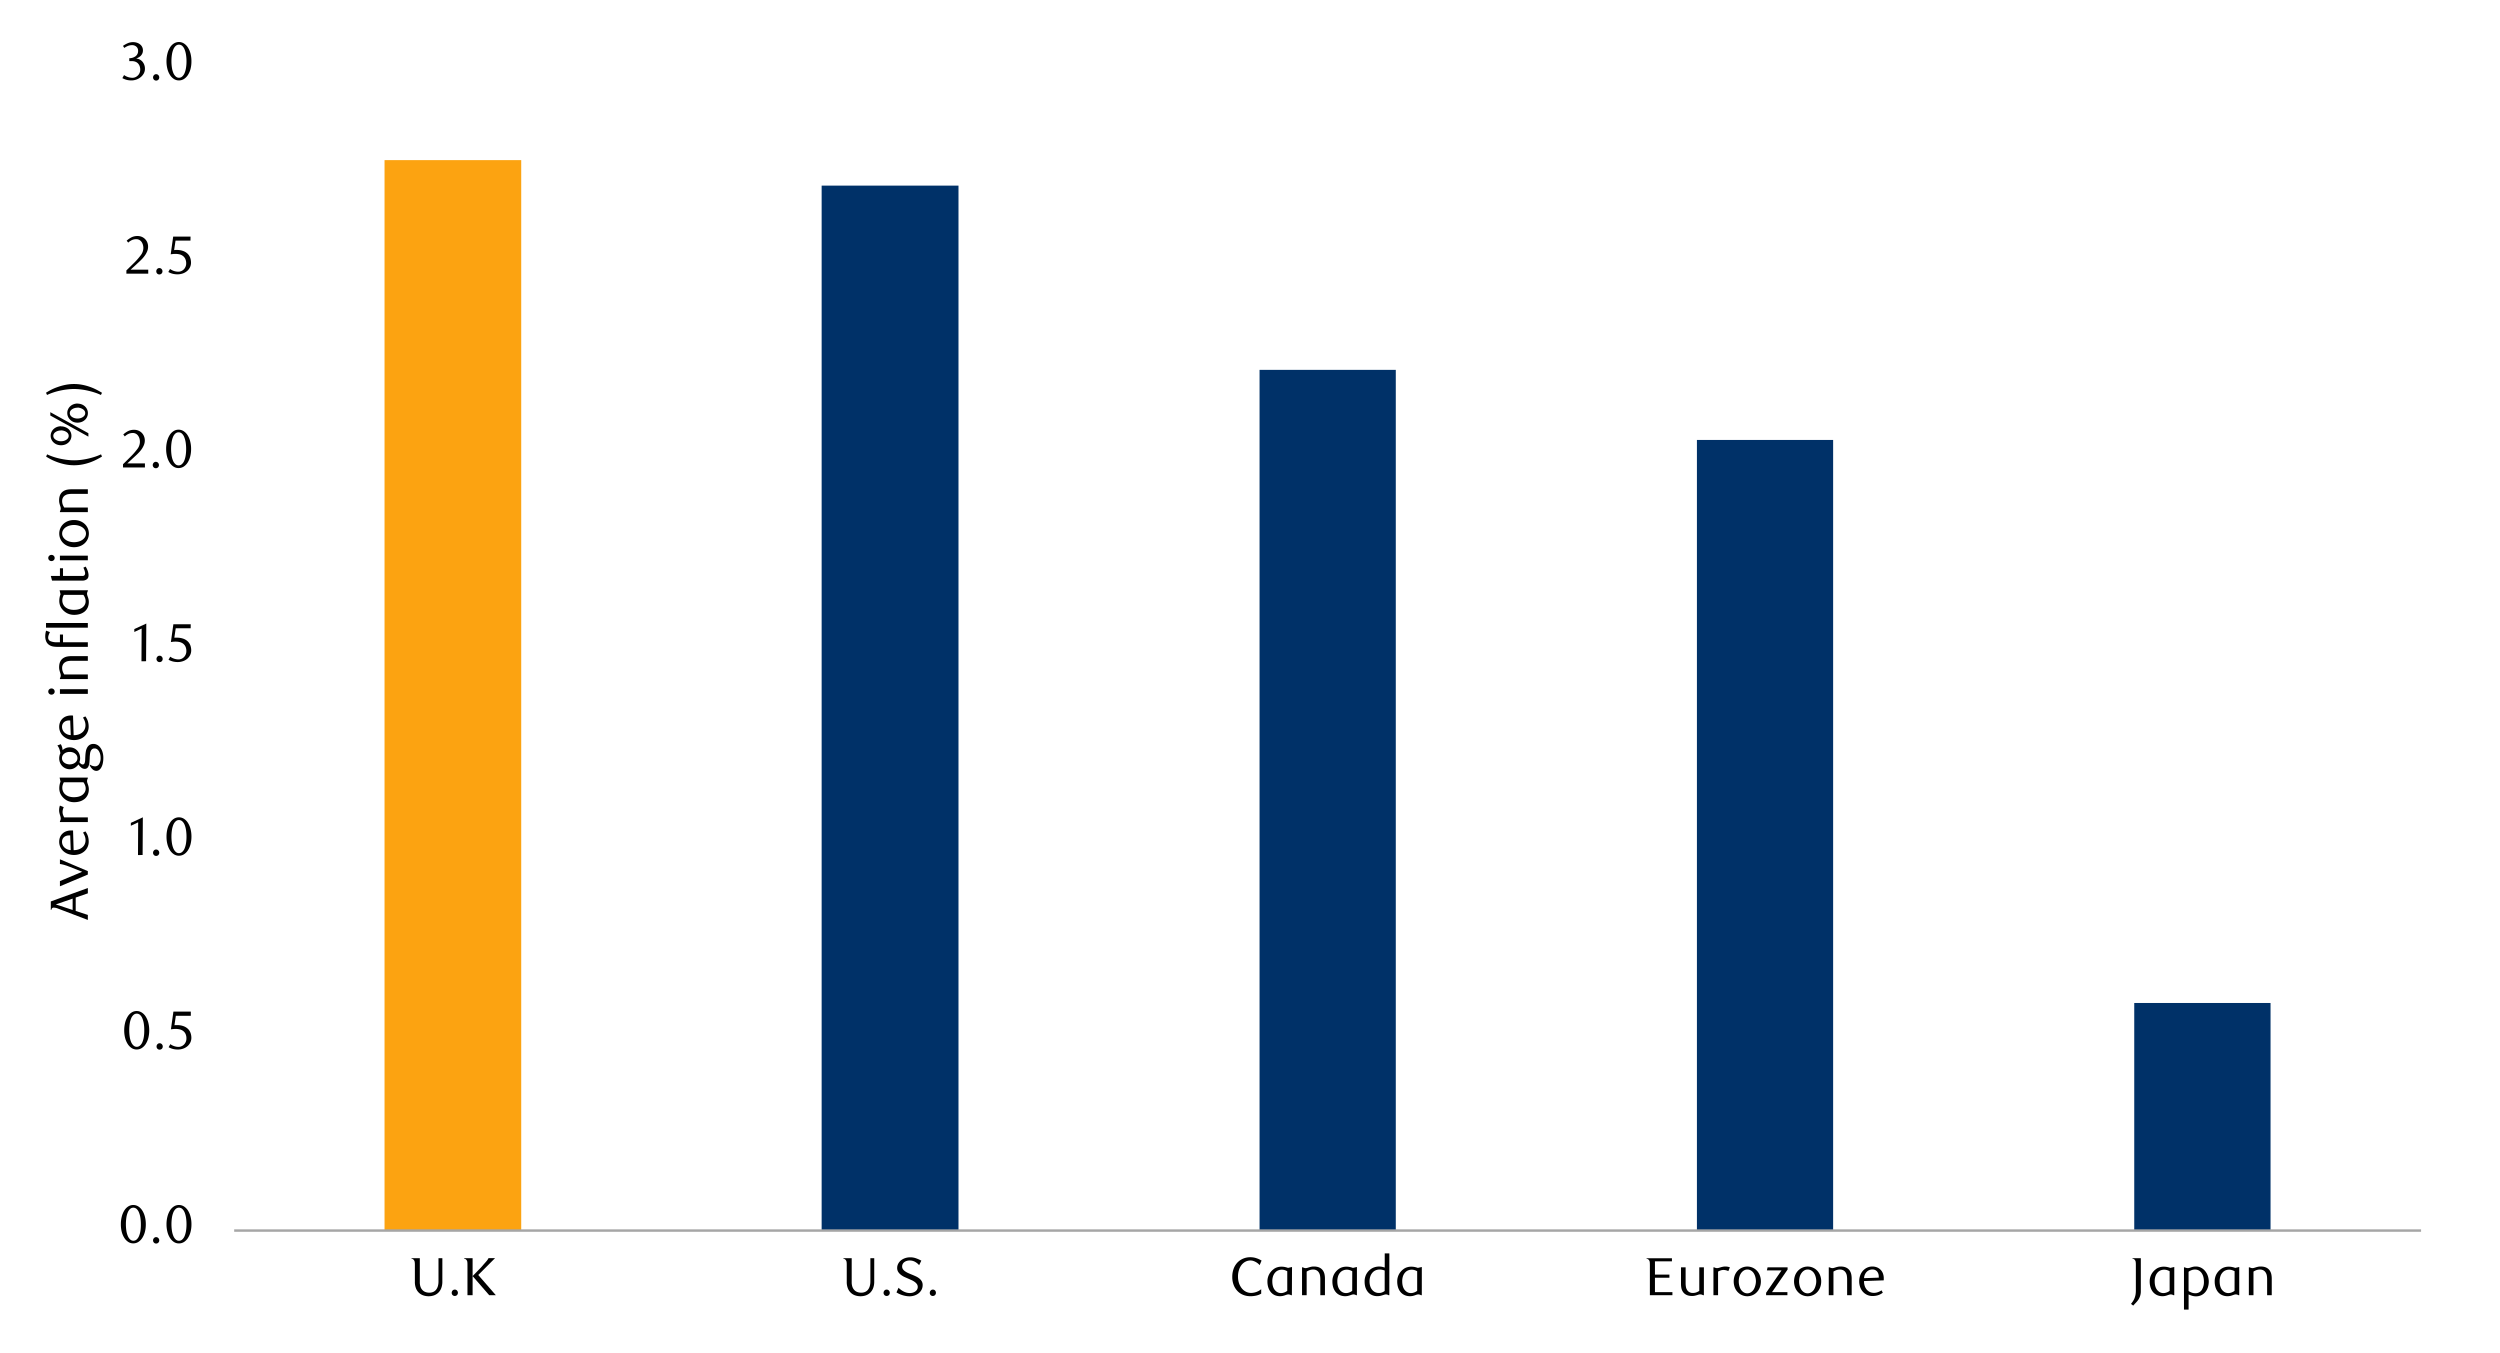 <svg id="Layer_1" data-name="Layer 1" xmlns="http://www.w3.org/2000/svg" xmlns:xlink="http://www.w3.org/1999/xlink" width="1460" height="790" viewBox="0 0 1460 790">
  <defs>
    <style>
      .cls-1, .cls-6, .cls-9 {
        fill: none;
      }

      .cls-2 {
        clip-path: url(#clip-path);
      }

      .cls-3 {
        fill: #e4e6e8;
      }

      .cls-4 {
        clip-path: url(#clip-path-2);
      }

      .cls-5 {
        clip-path: url(#clip-path-3);
      }

      .cls-6 {
        stroke: #000;
        stroke-miterlimit: 10;
        stroke-width: 0.39px;
        opacity: 0;
      }

      .cls-7 {
        fill: #fca311;
      }

      .cls-8 {
        fill: #003168;
      }

      .cls-9 {
        stroke: #a6a6a6;
        stroke-linejoin: round;
        stroke-width: 1.42px;
      }

      .cls-10 {
        clip-path: url(#clip-path-4);
      }
    </style>
    <clipPath id="clip-path">
      <rect class="cls-1" x="1725.94" y="12414.15" width="448.35" height="238.55"/>
    </clipPath>
    <clipPath id="clip-path-2">
      <rect class="cls-1" x="-132.92" y="-721.72" width="1725.84" height="2233.44"/>
    </clipPath>
    <clipPath id="clip-path-3">
      <rect class="cls-1" x="9.21" y="22.42" width="1441.58" height="745.16"/>
    </clipPath>
    <clipPath id="clip-path-4">
      <rect class="cls-1" x="9.55" y="22.76" width="1441.25" height="744.82"/>
    </clipPath>
  </defs>
  <g class="cls-2">
    <polygon class="cls-3" points="613.87 12652.06 616.22 12652.06 618.48 12652.06 620.85 12652.06 623.11 12652.06 625.49 12652.06 627.74 12652.06 630.12 12652.06 632.38 12652.06 634.75 12652.06 637.01 12652.06 639.38 12652.06 641.64 12652.06 644.02 12652.06 646.39 12652.06 648.65 12652.06 651.03 12652.06 653.28 12652.06 655.66 12652.06 657.92 12652.06 660.29 12652.06 662.55 12652.06 664.93 12652.06 667.18 12652.06 669.56 12652.06 671.82 12652.06 674.19 12652.06 676.45 12652.06 678.83 12652.06 681.08 12652.06 683.46 12652.06 685.72 12652.06 688.09 12652.06 690.35 12652.06 692.73 12652.06 694.98 12652.06 697.36 -11133.2 699.74 -11133.2 701.99 -11133.2 704.37 -11133.2 706.63 -11133.2 709 -11133.2 711.26 -11133.2 713.64 -11133.2 715.89 -11133.2 718.27 -11133.2 720.53 -11133.2 722.9 12652.06 725.16 12652.06 727.53 12652.06 729.79 12652.06 732.17 12652.06 734.43 12652.06 736.8 12652.06 739.06 12652.06 741.43 12652.06 743.69 12652.06 746.07 12652.06 748.33 12652.06 750.7 12652.06 753.08 12652.06 755.33 12652.06 757.71 12652.06 759.97 12652.06 762.34 12652.06 764.6 12652.06 766.98 12652.06 769.23 12652.06 771.61 12652.06 773.87 12652.06 776.24 12652.06 778.5 12652.06 780.88 12652.06 783.13 12652.06 785.51 12652.06 787.77 12652.06 790.14 12652.06 792.4 12652.06 794.78 12652.06 797.03 12652.06 799.41 12652.06 801.79 12652.06 804.04 12652.06 806.42 -11133.2 808.68 -11133.2 811.05 -11133.2 813.31 -11133.2 815.69 -11133.2 817.94 -11133.2 820.32 -11133.2 822.58 -11133.2 824.95 -11133.2 827.21 -11133.2 829.58 -11133.2 831.84 -11133.2 834.22 -11133.2 836.48 -11133.2 838.85 -11133.2 841.11 -11133.2 843.48 12652.06 845.74 12652.06 848.12 12652.06 850.38 12652.06 852.75 12652.06 855.13 12652.06 857.38 12652.06 859.76 12652.06 862.02 12652.06 864.39 12652.06 866.65 12652.06 869.03 12652.06 871.28 12652.06 873.66 12652.06 875.92 12652.06 878.29 12652.06 880.55 12652.06 882.93 12652.06 885.18 12652.06 887.56 12652.06 889.82 12652.06 892.19 12652.06 894.45 12652.06 896.83 12652.06 899.08 12652.06 901.46 12652.06 903.72 12652.06 906.09 12652.06 908.47 12652.06 910.73 12652.06 913.1 12652.06 915.36 12652.06 917.74 12652.06 919.99 12652.06 922.37 12652.06 924.63 12652.06 927 12652.06 929.26 12652.06 931.63 12652.06 933.89 12652.06 936.27 12652.06 938.53 12652.06 940.9 12652.06 943.16 12652.06 945.53 12652.06 947.79 12652.06 950.17 12652.06 952.42 12652.06 954.8 12652.06 957.18 12652.06 959.43 12652.06 961.81 12652.06 964.07 12652.06 966.44 12652.06 968.7 12652.06 971.08 12652.06 973.33 12652.06 975.71 12652.06 977.97 -11133.2 980.34 -11133.2 982.6 -11133.2 984.98 -11133.2 987.23 -11133.2 989.61 -11133.2 991.87 12652.06 994.24 12652.06 996.5 12652.06 998.88 12652.06 1001.13 12652.06 1003.51 12652.06 1005.77 12652.06 1008.14 12652.06 1010.52 12652.06 1012.78 12652.06 1015.15 12652.06 1017.41 12652.06 1019.78 -11133.2 1022.04 -11133.2 1024.42 -11133.2 1026.68 -11133.2 1029.05 -11133.2 1031.31 -11133.2 1033.68 -11133.2 1035.94 -11133.2 1038.32 -11133.2 1040.58 -11133.2 1042.95 -11133.2 1045.21 -11133.2 1047.58 -11133.2 1049.84 -11133.2 1052.22 -11133.2 1054.47 -11133.2 1056.85 12652.06 1059.11 12652.06 1061.48 12652.06 1063.86 12652.06 1066.12 12652.06 1068.49 12652.06 1070.75 12652.06 1073.13 12652.06 1075.38 12652.06 1077.76 12652.06 1080.02 12652.06 1082.39 12652.06 1084.65 12652.06 1087.03 12652.06 1089.28 12652.06 1091.66 12652.06 1093.92 12652.06 1096.29 12652.06 1098.55 12652.06 1100.93 12652.06 1103.18 12652.06 1105.56 12652.06 1107.82 12652.06 1110.19 12652.06 1112.57 12652.06 1114.83 12652.06 1117.2 12652.06 1119.46 12652.06 1121.83 12652.06 1124.09 12652.06 1126.47 12652.06 1128.73 12652.06 1131.1 12652.06 1133.36 12652.06 1135.73 12652.06 1137.99 12652.06 1140.37 12652.06 1142.63 12652.06 1145 12652.06 1147.26 12652.06 1149.63 12652.06 1151.89 12652.06 1154.27 12652.06 1156.52 12652.06 1158.9 12652.06 1161.16 12652.06 1163.53 12652.06 1165.91 12652.06 1168.17 12652.06 1170.54 12652.06 1172.8 12652.06 1175.18 12652.06 1177.43 12652.06 1179.81 12652.06 1182.07 12652.06 1184.44 12652.06 1186.7 12652.06 1189.08 12652.06 1191.33 12652.06 1193.71 12652.06 1195.97 12652.06 1198.34 12652.06 1200.6 12652.06 1202.98 12652.06 1205.23 12652.06 1207.61 12652.06 1209.87 12652.06 1212.24 12652.06 1214.5 12652.06 1216.88 12652.06 1219.25 12652.06 1221.51 12652.06 1223.88 12652.06 1226.14 12652.06 1228.52 12652.06 1230.78 12652.06 1233.15 12652.06 1235.41 12652.06 1237.78 12652.06 1240.04 12652.06 1242.42 12652.06 1244.67 12652.06 1247.05 12652.06 1249.31 12652.06 1251.68 12652.06 1253.94 12652.06 1256.32 12652.06 1258.57 12652.06 1260.95 12652.06 1263.21 12652.06 1265.58 12652.06 1267.84 12652.06 1270.22 -11133.2 1272.59 -11133.2 1274.85 -11133.2 1277.23 -11133.2 1279.48 -11133.2 1281.86 -11133.2 1284.12 -11133.2 1286.49 -11133.2 1288.75 12652.06 1291.13 12652.06 1293.38 12652.06 1295.76 12652.06 1298.02 12652.06 1300.39 12652.06 1302.65 12652.06 1305.03 12652.06 1307.28 12652.06 1309.66 12652.06 1311.92 12652.06 1314.29 12652.06 1316.55 12652.06 1318.93 12652.06 1321.3 12652.06 1323.56 12652.06 1325.93 12652.06 1328.19 12652.06 1330.57 12652.06 1332.83 12652.06 1335.2 12652.06 1337.46 12652.06 1339.83 12652.06 1342.09 12652.06 1344.47 12652.06 1346.72 12652.06 1349.1 12652.06 1351.36 12652.06 1353.73 12652.06 1355.99 12652.06 1358.37 12652.06 1360.62 12652.06 1363 12652.06 1365.26 12652.06 1367.63 12652.06 1369.89 12652.06 1372.27 12652.06 1374.64 12652.06 1376.9 12652.06 1379.28 12652.06 1381.53 12652.06 1383.91 12652.06 1386.17 12652.06 1388.54 12652.06 1390.8 12652.06 1393.18 12652.06 1395.43 12652.06 1397.81 12652.06 1400.07 12652.06 1402.44 12652.06 1404.7 12652.06 1407.08 12652.06 1409.33 12652.06 1411.71 12652.06 1413.97 12652.06 1416.34 12652.06 1418.6 12652.06 1420.98 12652.06 1423.23 12652.06 1425.61 12652.06 1427.98 12652.06 1430.24 12652.06 1432.62 12652.06 1434.88 12652.06 1437.25 12652.06 1439.51 12652.06 1441.88 12652.06 1444.14 12652.06 1446.52 12652.06 1448.77 12652.06 1451.15 12652.06 1453.41 12652.06 1455.78 12652.06 1458.04 12652.06 1460.42 12652.06 1462.67 12652.06 1465.05 12652.06 1467.31 12652.06 1469.68 12652.06 1471.94 12652.06 1474.32 12652.06 1476.69 12652.06 1478.95 12652.06 1481.33 12652.06 1483.58 12652.06 1485.96 12652.06 1488.22 12652.06 1490.59 12652.06 1492.85 12652.06 1495.23 12652.06 1497.48 12652.06 1499.86 12652.06 1502.12 12652.06 1504.49 12652.06 1506.75 12652.06 1509.13 12652.06 1511.38 12652.06 1513.76 12652.06 1516.02 12652.06 1518.39 12652.06 1520.65 12652.06 1523.03 12652.06 1525.28 12652.06 1527.66 12652.06 1530.04 12652.06 1532.29 12652.06 1534.67 12652.06 1536.93 12652.06 1539.3 12652.06 1541.56 12652.06 1543.93 12652.06 1546.19 12652.06 1548.57 12652.06 1550.83 12652.06 1553.2 12652.06 1555.46 12652.06 1557.84 12652.06 1560.09 12652.06 1562.47 12652.06 1564.72 12652.06 1567.1 -11133.2 1569.36 -11133.2 1571.73 -11133.2 1573.99 -11133.2 1576.37 -11133.2 1578.63 -11133.2 1581 -11133.2 1583.38 -11133.2 1585.63 12652.06 1588.01 12652.06 1590.27 12652.06 1592.64 12652.06 1594.9 12652.06 1597.28 12652.06 1599.53 12652.06 1601.91 12652.06 1604.17 12652.06 1606.54 12652.06 1608.8 12652.06 1611.18 12652.06 1613.43 12652.06 1615.81 12652.06 1618.07 12652.06 1620.44 12652.06 1622.7 12652.06 1625.08 12652.06 1627.33 12652.06 1629.71 12652.06 1632.09 12652.06 1634.34 12652.06 1636.72 12652.06 1638.98 12652.06 1641.35 12652.06 1643.61 12652.06 1645.98 12652.06 1648.24 12652.06 1650.62 12652.06 1652.88 12652.06 1655.25 12652.06 1657.51 12652.06 1659.88 12652.06 1662.14 12652.06 1664.52 12652.06 1666.78 12652.06 1669.15 12652.06 1671.41 12652.06 1673.79 12652.06 1676.04 12652.06 1678.42 12652.06 1680.67 12652.06 1683.05 12652.06 1685.43 12652.06 1687.68 12652.06 1690.06 12652.06 1692.32 12652.06 1694.69 12652.06 1696.95 12652.06 1699.33 12652.06 1701.58 12652.06 1703.96 12652.06 1706.22 12652.06 1708.59 12652.06 1710.85 12652.06 1713.23 12652.06 1715.48 12652.06 1717.86 12652.06 1720.12 12652.06 1722.49 12652.06 1724.75 12652.06 1727.13 12652.06 1729.38 12652.06 1731.76 12652.06 1734.02 12652.06 1736.39 12652.06 1738.77 12652.06 1741.02 12652.06 1743.4 12652.06 1745.66 12652.06 1748.03 12652.06 1750.29 12652.06 1752.67 12652.06 1754.92 -11133.2 1757.3 -11133.2 1759.56 -11133.2 1761.93 -11133.2 1764.19 -11133.2 1766.57 -11133.2 1768.82 -11133.2 1771.2 -11133.2 1773.46 -11133.2 1775.83 -11133.2 1778.09 -11133.2 1780.47 -11133.2 1782.72 -11133.2 1785.1 -11133.2 1787.36 -11133.2 1789.73 -11133.2 1792.11 -11133.2 1794.37 -11133.2 1796.74 12652.06 1799 12652.06 1801.38 12652.06 1803.63 12652.06 1806.01 12652.06 1808.27 12652.06 1810.64 12652.06 1812.9 12652.06 1815.28 12652.06 1817.53 12652.06 1819.91 12652.06 1822.17 12652.06 1824.54 12652.06 1826.8 12652.06 1829.18 12652.06 1831.43 12652.06 1833.81 12652.06 1836.07 12652.06 1838.44 12652.06 1840.82 12652.06 1843.07 12652.06 1845.45 12652.06 1847.71 12652.06 1850.08 12652.06 1852.34 12652.06 1854.72 12652.06 1856.97 12652.06 1859.35 12652.06 1861.61 12652.06 1863.98 12652.06 1866.24 12652.06 1868.62 12652.06 1870.87 12652.06 1873.25 12652.06 1875.51 12652.06 1877.88 12652.06 1880.14 12652.06 1882.52 12652.06 1884.77 12652.06 1887.15 12652.06 1889.41 12652.06 1891.78 12652.06 1894.16 12652.06 1896.42 12652.06 1898.79 12652.06 1901.05 12652.06 1903.43 12652.06 1905.68 12652.06 1908.06 12652.06 1910.32 12652.06 1912.69 12652.06 1914.95 12652.06 1917.33 12652.06 1919.58 12652.06 1921.96 12652.06 1924.22 12652.06 1926.59 12652.06 1928.85 12652.06 1931.22 12652.06 1933.48 12652.06 1935.86 12652.06 1938.12 12652.06 1940.49 12652.06 1942.75 12652.06 1945.12 12652.06 1947.5 12652.06 1949.76 12652.06 1952.13 12652.06 1954.39 12652.06 1956.77 12652.06 1959.02 12652.06 1961.4 12652.06 1963.66 12652.06 1966.03 12652.06 1968.29 12652.06 1970.67 12652.06 1972.92 12652.06 1975.3 12652.06 1977.56 12652.06 1979.93 12652.06 1982.19 12652.06 1984.57 12652.06 1986.82 12652.06 1989.2 12652.06 1991.46 12652.06 1993.83 12652.06 1996.21 12652.06 1998.47 12652.06 2000.84 12652.06 2003.1 12652.06 2005.48 12652.06 2007.73 12652.06 2010.11 12652.06 2012.37 12652.06 2014.74 12652.06 2017 12652.06 2019.38 12652.06 2021.63 12652.06 2024.01 12652.06 2026.27 12652.06 2028.64 12652.06 2030.9 12652.06 2033.27 12652.06 2035.53 12652.06 2037.91 12652.06 2040.17 12652.06 2042.54 12652.06 2044.8 12652.06 2047.17 12652.06 2049.55 12652.06 2051.81 12652.06 2054.18 12652.06 2056.44 12652.06 2058.82 12652.06 2061.07 12652.06 2063.45 12652.06 2065.71 12652.06 2068.08 12652.06 2070.34 12652.06 2072.72 12652.06 2074.97 12652.06 2077.35 12652.06 2079.61 12652.06 2081.98 12652.06 2084.24 12652.06 2086.62 12652.06 2088.87 12652.06 2091.25 12652.06 2093.51 -11133.2 2095.88 -11133.2 2098.14 12652.06 2100.52 12652.06 2102.89 12652.06 2105.15 12652.06 2107.53 12652.06 2109.78 12652.06 2112.16 12652.06 2114.42 12652.06 2116.79 12652.06 2119.05 12652.06 2121.43 12652.06 2123.68 12652.06 2126.06 12652.06 2128.32 12652.06 2130.69 12652.06 2132.95 12652.06 2135.32 12652.06 2137.58 12652.06 2139.96 12652.06 2142.22 12652.06 2144.59 12652.06 2146.85 12652.06 2149.22 12652.06 2151.6 12652.06 2153.86 12652.06 2156.18 12652.06 2153.86 12652.06 2151.6 12652.06 2149.22 12652.06 2146.85 12652.06 2144.59 12652.06 2142.22 12652.06 2139.96 12652.06 2137.58 12652.06 2135.32 12652.06 2132.95 12652.06 2130.69 12652.06 2128.32 12652.06 2126.06 12652.06 2123.68 12652.06 2121.43 12652.06 2119.05 12652.06 2116.79 12652.06 2114.42 12652.06 2112.16 12652.06 2109.78 12652.06 2107.53 12652.06 2105.15 12652.06 2102.89 12652.06 2100.52 12652.06 2098.14 12652.06 2095.88 12652.06 2093.51 12652.06 2091.25 12652.06 2088.87 12652.06 2086.62 12652.06 2084.24 12652.06 2081.98 12652.06 2079.61 12652.06 2077.35 12652.06 2074.97 12652.06 2072.72 12652.06 2070.34 12652.06 2068.08 12652.06 2065.71 12652.06 2063.45 12652.06 2061.07 12652.06 2058.82 12652.06 2056.44 12652.06 2054.18 12652.06 2051.81 12652.06 2049.55 12652.06 2047.17 12652.06 2044.8 12652.06 2042.54 12652.06 2040.17 12652.06 2037.91 12652.06 2035.53 12652.06 2033.27 12652.06 2030.9 12652.06 2028.64 12652.06 2026.27 12652.06 2024.01 12652.06 2021.63 12652.06 2019.38 12652.06 2017 12652.06 2014.74 12652.06 2012.37 12652.06 2010.11 12652.06 2007.73 12652.06 2005.48 12652.06 2003.1 12652.06 2000.84 12652.06 1998.47 12652.06 1996.21 12652.06 1993.83 12652.06 1991.46 12652.06 1989.2 12652.06 1986.82 12652.06 1984.57 12652.06 1982.19 12652.06 1979.93 12652.06 1977.56 12652.06 1975.3 12652.06 1972.92 12652.06 1970.67 12652.06 1968.29 12652.06 1966.03 12652.06 1963.66 12652.06 1961.4 12652.06 1959.02 12652.06 1956.77 12652.06 1954.39 12652.06 1952.13 12652.06 1949.76 12652.06 1947.5 12652.06 1945.12 12652.06 1942.75 12652.06 1940.49 12652.06 1938.12 12652.06 1935.86 12652.06 1933.48 12652.06 1931.22 12652.06 1928.85 12652.06 1926.59 12652.06 1924.22 12652.06 1921.96 12652.06 1919.58 12652.06 1917.33 12652.06 1914.95 12652.06 1912.69 12652.06 1910.32 12652.06 1908.06 12652.06 1905.68 12652.06 1903.43 12652.06 1901.05 12652.06 1898.79 12652.06 1896.42 12652.06 1894.16 12652.06 1891.78 12652.06 1889.41 12652.06 1887.15 12652.06 1884.77 12652.06 1882.52 12652.06 1880.14 12652.06 1877.88 12652.06 1875.51 12652.06 1873.25 12652.06 1870.87 12652.06 1868.62 12652.06 1866.24 12652.06 1863.98 12652.06 1861.61 12652.06 1859.35 12652.06 1856.97 12652.06 1854.72 12652.06 1852.34 12652.06 1850.08 12652.06 1847.71 12652.06 1845.45 12652.06 1843.07 12652.06 1840.82 12652.06 1838.44 12652.06 1836.07 12652.06 1833.81 12652.06 1831.43 12652.06 1829.18 12652.06 1826.8 12652.06 1824.54 12652.06 1822.17 12652.06 1819.91 12652.06 1817.53 12652.06 1815.28 12652.06 1812.9 12652.06 1810.64 12652.06 1808.27 12652.06 1806.01 12652.06 1803.63 12652.06 1801.38 12652.06 1799 12652.06 1796.74 12652.06 1794.37 12652.06 1792.11 12652.06 1789.73 12652.06 1787.36 12652.06 1785.1 12652.06 1782.72 12652.06 1780.47 12652.06 1778.09 12652.06 1775.83 12652.06 1773.46 12652.06 1771.2 12652.06 1768.82 12652.06 1766.57 12652.06 1764.19 12652.06 1761.93 12652.06 1759.56 12652.06 1757.3 12652.06 1754.92 12652.06 1752.67 12652.06 1750.29 12652.06 1748.03 12652.06 1745.66 12652.06 1743.4 12652.06 1741.02 12652.06 1738.77 12652.06 1736.39 12652.06 1734.02 12652.06 1731.76 12652.06 1729.38 12652.06 1727.13 12652.06 1724.75 12652.06 1722.49 12652.06 1720.12 12652.06 1717.86 12652.06 1715.48 12652.06 1713.23 12652.06 1710.85 12652.06 1708.59 12652.06 1706.22 12652.06 1703.96 12652.06 1701.58 12652.06 1699.33 12652.06 1696.95 12652.06 1694.69 12652.06 1692.32 12652.06 1690.06 12652.06 1687.68 12652.06 1685.43 12652.06 1683.05 12652.06 1680.67 12652.06 1678.42 12652.06 1676.04 12652.06 1673.79 12652.06 1671.41 12652.06 1669.15 12652.06 1666.78 12652.06 1664.52 12652.06 1662.14 12652.06 1659.88 12652.06 1657.51 12652.06 1655.25 12652.06 1652.88 12652.06 1650.62 12652.06 1648.24 12652.06 1645.98 12652.06 1643.61 12652.06 1641.35 12652.06 1638.98 12652.06 1636.72 12652.06 1634.34 12652.06 1632.09 12652.06 1629.71 12652.06 1627.33 12652.06 1625.08 12652.06 1622.7 12652.06 1620.44 12652.06 1618.07 12652.06 1615.81 12652.06 1613.43 12652.06 1611.18 12652.06 1608.8 12652.06 1606.54 12652.06 1604.17 12652.06 1601.91 12652.06 1599.53 12652.06 1597.28 12652.06 1594.9 12652.06 1592.64 12652.06 1590.27 12652.06 1588.01 12652.06 1585.63 12652.06 1583.38 12652.06 1581 12652.06 1578.63 12652.06 1576.37 12652.06 1573.99 12652.06 1571.73 12652.06 1569.36 12652.06 1567.1 12652.06 1564.72 12652.06 1562.47 12652.06 1560.09 12652.06 1557.84 12652.06 1555.46 12652.06 1553.2 12652.06 1550.83 12652.06 1548.57 12652.06 1546.19 12652.06 1543.93 12652.06 1541.56 12652.06 1539.3 12652.06 1536.93 12652.06 1534.67 12652.06 1532.29 12652.06 1530.04 12652.06 1527.66 12652.06 1525.28 12652.06 1523.03 12652.06 1520.65 12652.06 1518.39 12652.06 1516.02 12652.06 1513.76 12652.06 1511.38 12652.06 1509.13 12652.06 1506.75 12652.06 1504.49 12652.06 1502.12 12652.06 1499.86 12652.06 1497.48 12652.06 1495.23 12652.06 1492.85 12652.06 1490.59 12652.06 1488.22 12652.06 1485.96 12652.06 1483.58 12652.06 1481.33 12652.06 1478.95 12652.06 1476.69 12652.06 1474.32 12652.06 1471.94 12652.06 1469.68 12652.06 1467.31 12652.06 1465.05 12652.06 1462.67 12652.06 1460.42 12652.06 1458.04 12652.06 1455.78 12652.06 1453.41 12652.06 1451.15 12652.06 1448.77 12652.06 1446.52 12652.06 1444.14 12652.06 1441.88 12652.06 1439.51 12652.06 1437.25 12652.06 1434.88 12652.06 1432.62 12652.06 1430.24 12652.06 1427.98 12652.06 1425.61 12652.06 1423.23 12652.06 1420.98 12652.06 1418.6 12652.06 1416.34 12652.06 1413.97 12652.06 1411.71 12652.06 1409.33 12652.06 1407.08 12652.06 1404.7 12652.06 1402.44 12652.06 1400.07 12652.06 1397.81 12652.06 1395.43 12652.06 1393.18 12652.06 1390.8 12652.06 1388.54 12652.06 1386.17 12652.06 1383.91 12652.06 1381.53 12652.06 1379.28 12652.06 1376.9 12652.06 1374.64 12652.06 1372.27 12652.06 1369.89 12652.06 1367.63 12652.06 1365.26 12652.06 1363 12652.06 1360.62 12652.06 1358.37 12652.06 1355.99 12652.06 1353.73 12652.06 1351.36 12652.06 1349.1 12652.06 1346.72 12652.06 1344.47 12652.06 1342.09 12652.06 1339.83 12652.06 1337.46 12652.06 1335.2 12652.06 1332.83 12652.06 1330.57 12652.06 1328.19 12652.06 1325.93 12652.06 1323.56 12652.06 1321.3 12652.06 1318.93 12652.06 1316.55 12652.06 1314.29 12652.06 1311.92 12652.06 1309.66 12652.06 1307.28 12652.06 1305.03 12652.06 1302.65 12652.06 1300.39 12652.06 1298.02 12652.06 1295.76 12652.06 1293.38 12652.06 1291.13 12652.06 1288.75 12652.06 1286.49 12652.06 1284.12 12652.06 1281.86 12652.06 1279.48 12652.06 1277.23 12652.06 1274.85 12652.06 1272.59 12652.06 1270.22 12652.06 1267.84 12652.06 1265.58 12652.06 1263.21 12652.06 1260.95 12652.06 1258.57 12652.06 1256.32 12652.06 1253.94 12652.06 1251.68 12652.06 1249.31 12652.06 1247.05 12652.06 1244.67 12652.06 1242.42 12652.06 1240.04 12652.06 1237.78 12652.06 1235.41 12652.06 1233.15 12652.06 1230.78 12652.06 1228.52 12652.06 1226.14 12652.06 1223.88 12652.06 1221.51 12652.06 1219.25 12652.06 1216.88 12652.06 1214.5 12652.06 1212.24 12652.06 1209.87 12652.06 1207.61 12652.06 1205.23 12652.06 1202.98 12652.06 1200.6 12652.06 1198.34 12652.06 1195.97 12652.06 1193.71 12652.06 1191.33 12652.06 1189.08 12652.06 1186.7 12652.06 1184.44 12652.06 1182.07 12652.06 1179.81 12652.06 1177.43 12652.06 1175.18 12652.06 1172.8 12652.06 1170.54 12652.06 1168.17 12652.06 1165.91 12652.06 1163.53 12652.06 1161.16 12652.06 1158.9 12652.06 1156.52 12652.06 1154.27 12652.06 1151.89 12652.06 1149.63 12652.06 1147.26 12652.06 1145 12652.06 1142.63 12652.06 1140.37 12652.06 1137.99 12652.06 1135.73 12652.06 1133.36 12652.06 1131.1 12652.06 1128.73 12652.06 1126.47 12652.06 1124.09 12652.06 1121.83 12652.06 1119.46 12652.06 1117.2 12652.06 1114.83 12652.06 1112.57 12652.06 1110.19 12652.06 1107.82 12652.06 1105.56 12652.06 1103.18 12652.06 1100.93 12652.06 1098.55 12652.06 1096.29 12652.06 1093.92 12652.06 1091.66 12652.06 1089.28 12652.06 1087.03 12652.06 1084.65 12652.06 1082.39 12652.06 1080.02 12652.06 1077.76 12652.06 1075.38 12652.06 1073.13 12652.06 1070.75 12652.06 1068.49 12652.06 1066.12 12652.06 1063.86 12652.06 1061.48 12652.06 1059.11 12652.06 1056.85 12652.06 1054.47 12652.06 1052.22 12652.06 1049.84 12652.06 1047.58 12652.06 1045.21 12652.06 1042.95 12652.06 1040.58 12652.06 1038.32 12652.06 1035.94 12652.06 1033.68 12652.06 1031.31 12652.06 1029.05 12652.06 1026.68 12652.06 1024.42 12652.06 1022.04 12652.06 1019.78 12652.06 1017.41 12652.06 1015.15 12652.06 1012.78 12652.06 1010.52 12652.06 1008.14 12652.06 1005.77 12652.06 1003.51 12652.06 1001.13 12652.06 998.88 12652.06 996.5 12652.06 994.24 12652.06 991.87 12652.06 989.61 12652.06 987.23 12652.06 984.98 12652.06 982.6 12652.06 980.34 12652.06 977.97 12652.06 975.71 12652.06 973.33 12652.06 971.08 12652.06 968.7 12652.06 966.44 12652.06 964.07 12652.06 961.81 12652.06 959.43 12652.06 957.18 12652.06 954.8 12652.06 952.42 12652.06 950.17 12652.06 947.79 12652.06 945.53 12652.06 943.16 12652.06 940.9 12652.06 938.53 12652.06 936.27 12652.06 933.89 12652.06 931.63 12652.06 929.26 12652.06 927 12652.06 924.63 12652.06 922.37 12652.06 919.99 12652.06 917.74 12652.06 915.36 12652.06 913.1 12652.06 910.73 12652.06 908.47 12652.06 906.09 12652.06 903.72 12652.06 901.46 12652.06 899.08 12652.06 896.83 12652.06 894.45 12652.06 892.19 12652.06 889.82 12652.06 887.56 12652.06 885.18 12652.06 882.93 12652.06 880.55 12652.06 878.29 12652.06 875.92 12652.06 873.66 12652.06 871.28 12652.06 869.03 12652.06 866.65 12652.06 864.39 12652.06 862.02 12652.06 859.76 12652.06 857.38 12652.06 855.13 12652.06 852.75 12652.06 850.38 12652.06 848.12 12652.06 845.74 12652.06 843.48 12652.06 841.11 12652.06 838.85 12652.06 836.48 12652.06 834.22 12652.06 831.84 12652.06 829.58 12652.06 827.21 12652.06 824.95 12652.06 822.58 12652.06 820.32 12652.06 817.94 12652.06 815.69 12652.06 813.31 12652.06 811.05 12652.06 808.68 12652.06 806.42 12652.06 804.04 12652.06 801.79 12652.06 799.41 12652.06 797.03 12652.06 794.78 12652.06 792.4 12652.06 790.14 12652.06 787.77 12652.06 785.51 12652.06 783.13 12652.06 780.88 12652.06 778.5 12652.06 776.24 12652.06 773.87 12652.06 771.61 12652.06 769.23 12652.06 766.98 12652.06 764.6 12652.06 762.34 12652.06 759.97 12652.06 757.71 12652.06 755.33 12652.06 753.08 12652.06 750.7 12652.06 748.33 12652.06 746.07 12652.06 743.69 12652.06 741.43 12652.06 739.06 12652.06 736.8 12652.06 734.43 12652.06 732.17 12652.06 729.79 12652.06 727.53 12652.06 725.16 12652.06 722.9 12652.06 720.53 12652.06 718.27 12652.06 715.89 12652.06 713.64 12652.06 711.26 12652.06 709 12652.06 706.63 12652.06 704.37 12652.06 701.99 12652.06 699.74 12652.06 697.36 12652.06 694.98 12652.06 692.73 12652.06 690.35 12652.06 688.09 12652.06 685.72 12652.06 683.46 12652.06 681.08 12652.06 678.83 12652.06 676.45 12652.06 674.19 12652.06 671.82 12652.06 669.56 12652.06 667.18 12652.06 664.93 12652.06 662.55 12652.06 660.29 12652.06 657.92 12652.06 655.66 12652.06 653.28 12652.06 651.03 12652.06 648.65 12652.06 646.39 12652.06 644.02 12652.06 641.64 12652.06 639.38 12652.06 637.01 12652.06 634.75 12652.06 632.38 12652.06 630.12 12652.06 627.74 12652.06 625.49 12652.06 623.11 12652.06 620.85 12652.06 618.48 12652.06 616.22 12652.06 613.87 12652.06"/>
  </g>
  <g class="cls-4">
    <g class="cls-5">
      <rect class="cls-6" x="9.33" y="22.7" width="1441.36" height="744.99"/>
    </g>
    <rect class="cls-7" x="224.57" y="93.51" width="79.82" height="625.14"/>
    <path class="cls-8" d="M1246.4,585.74H1326V718.65H1246.4ZM991,256.93h79.55V718.65H991ZM735.58,216h79.56V718.65H735.58ZM479.84,108.4h79.92V718.65H479.84Z"/>
    <line class="cls-9" x1="136.76" y1="718.65" x2="1413.91" y2="718.65"/>
    <g class="cls-10">
      <g>
        <path d="M85.15,715a17.18,17.18,0,0,1-.55,4.5A12,12,0,0,1,83.06,723a7.52,7.52,0,0,1-2.31,2.32,5.55,5.55,0,0,1-2.93.81,5.26,5.26,0,0,1-2.89-.83A7.62,7.62,0,0,1,72.65,723a12.2,12.2,0,0,1-1.53-3.52,17.5,17.5,0,0,1-.54-4.47,18,18,0,0,1,.54-4.53,12.74,12.74,0,0,1,1.51-3.58,7.36,7.36,0,0,1,2.29-2.35,5.38,5.38,0,0,1,2.9-.83,5.48,5.48,0,0,1,2.93.83,7.63,7.63,0,0,1,2.31,2.35,12.14,12.14,0,0,1,1.54,3.57A17.26,17.26,0,0,1,85.15,715Zm-2.89,0a24.7,24.7,0,0,0-.28-3.87,13.59,13.59,0,0,0-.84-3.11,5.65,5.65,0,0,0-1.36-2A2.85,2.85,0,0,0,76,706a5.62,5.62,0,0,0-1.37,2,13.19,13.19,0,0,0-.83,3.08,26.54,26.54,0,0,0,0,7.69,12.82,12.82,0,0,0,.85,3.08,5.63,5.63,0,0,0,1.38,2,2.72,2.72,0,0,0,1.88.74,2.79,2.79,0,0,0,1.9-.74,5.39,5.39,0,0,0,1.38-2,13.27,13.27,0,0,0,.84-3.06A23.89,23.89,0,0,0,82.26,715Z"/>
        <path d="M93,724.37a1.79,1.79,0,0,1-.52,1.32,1.72,1.72,0,0,1-1.3.54,1.69,1.69,0,0,1-1.27-.54,1.79,1.79,0,0,1-.52-1.32,1.84,1.84,0,0,1,.52-1.31,1.64,1.64,0,0,1,1.27-.57,1.68,1.68,0,0,1,1.3.57A1.84,1.84,0,0,1,93,724.37Z"/>
        <path d="M111.81,715a17.18,17.18,0,0,1-.55,4.5,12,12,0,0,1-1.53,3.53,7.65,7.65,0,0,1-2.32,2.32,5.55,5.55,0,0,1-2.93.81,5.26,5.26,0,0,1-2.89-.83A7.62,7.62,0,0,1,99.31,723a11.92,11.92,0,0,1-1.52-3.52,17.05,17.05,0,0,1-.55-4.47,17.57,17.57,0,0,1,.55-4.53,12.45,12.45,0,0,1,1.5-3.58,7.36,7.36,0,0,1,2.29-2.35,5.4,5.4,0,0,1,2.9-.83,5.48,5.48,0,0,1,2.93.83,7.77,7.77,0,0,1,2.32,2.35,12.13,12.13,0,0,1,1.53,3.57A17.26,17.26,0,0,1,111.81,715Zm-2.89,0a24.7,24.7,0,0,0-.28-3.87,14.14,14.14,0,0,0-.83-3.11,5.79,5.79,0,0,0-1.37-2,2.85,2.85,0,0,0-3.83,0,5.62,5.62,0,0,0-1.37,2,13.7,13.7,0,0,0-.83,3.08,26.54,26.54,0,0,0,0,7.69,12.82,12.82,0,0,0,.85,3.08,5.63,5.63,0,0,0,1.38,2,2.72,2.72,0,0,0,1.88.74,2.77,2.77,0,0,0,1.9-.74,5.52,5.52,0,0,0,1.39-2,13.81,13.81,0,0,0,.83-3.06A23.89,23.89,0,0,0,108.92,715Z"/>
      </g>
    </g>
    <g class="cls-10">
      <g>
        <path d="M87.15,601.72a17.69,17.69,0,0,1-.55,4.51,12.07,12.07,0,0,1-1.54,3.54,7.57,7.57,0,0,1-2.33,2.32,5.45,5.45,0,0,1-2.93.82,5.34,5.34,0,0,1-2.89-.83,7.68,7.68,0,0,1-2.29-2.32,12.26,12.26,0,0,1-1.53-3.53,17.57,17.57,0,0,1-.55-4.48,18.1,18.1,0,0,1,.55-4.54,12.93,12.93,0,0,1,1.51-3.59,7.23,7.23,0,0,1,2.29-2.34,5.5,5.5,0,0,1,5.84,0,7.54,7.54,0,0,1,2.33,2.34,12.32,12.32,0,0,1,1.54,3.58A17.83,17.83,0,0,1,87.15,601.72Zm-2.9,0A24.61,24.61,0,0,0,84,597.9a13.54,13.54,0,0,0-.84-3.12,5.61,5.61,0,0,0-1.36-2.06,2.8,2.8,0,0,0-1.92-.74,2.77,2.77,0,0,0-1.92.74,5.54,5.54,0,0,0-1.37,2,13.31,13.31,0,0,0-.84,3.08,26.68,26.68,0,0,0,0,7.71,12.78,12.78,0,0,0,.85,3.09,5.77,5.77,0,0,0,1.39,2,2.73,2.73,0,0,0,1.89.74,2.81,2.81,0,0,0,1.9-.74,5.39,5.39,0,0,0,1.38-2,13.36,13.36,0,0,0,.84-3.07A24,24,0,0,0,84.25,601.77Z"/>
        <path d="M95.05,611.15a1.86,1.86,0,0,1-.52,1.32,1.75,1.75,0,0,1-1.31.53,1.68,1.68,0,0,1-1.27-.53,1.82,1.82,0,0,1-.52-1.32,1.85,1.85,0,0,1,.52-1.32,1.64,1.64,0,0,1,1.27-.57,1.71,1.71,0,0,1,1.31.57A1.89,1.89,0,0,1,95.05,611.15Z"/>
        <path d="M111.44,593.21h-8.75l-.81,5.51.69-.05.69,0a10.58,10.58,0,0,1,4.14.7,7.18,7.18,0,0,1,2.61,1.76,6.13,6.13,0,0,1,1.35,2.37,8.6,8.6,0,0,1,.4,2.54,6.23,6.23,0,0,1-.65,2.85,6.78,6.78,0,0,1-1.73,2.17,7.69,7.69,0,0,1-2.52,1.38,9.07,9.07,0,0,1-3,.49,12.4,12.4,0,0,1-2.57-.27,11,11,0,0,1-2.81-1.08l1-1.8a8.29,8.29,0,0,0,4.88,1.61A4.32,4.32,0,0,0,106,611a4.58,4.58,0,0,0,1.48-1,4.9,4.9,0,0,0,1-1.51,4.8,4.8,0,0,0,.39-2,6,6,0,0,0-.56-2.78,4.78,4.78,0,0,0-1.47-1.72,5.4,5.4,0,0,0-2-.86,11.19,11.19,0,0,0-2.28-.24,13.41,13.41,0,0,0-1.43.08c-.48.05-.91.11-1.31.17l1.45-10.38h10.16Z"/>
      </g>
    </g>
    <g class="cls-10">
      <g>
        <path d="M80.59,499.37l.1-19.13-4.27,2v-1.69l7-3.24-.13,22Z"/>
        <path d="M93,498a1.83,1.83,0,0,1-.52,1.32,1.74,1.74,0,0,1-1.31.54,1.7,1.7,0,0,1-1.27-.54,1.83,1.83,0,0,1-.52-1.32,1.89,1.89,0,0,1,.52-1.31,1.66,1.66,0,0,1,1.27-.57,1.7,1.7,0,0,1,1.31.57A1.89,1.89,0,0,1,93,498Z"/>
        <path d="M111.81,488.58a17.67,17.67,0,0,1-.55,4.5,12,12,0,0,1-1.54,3.53,7.54,7.54,0,0,1-2.32,2.32,5.5,5.5,0,0,1-2.93.81,5.34,5.34,0,0,1-2.88-.83,7.76,7.76,0,0,1-2.29-2.31,12.47,12.47,0,0,1-1.52-3.52,17.55,17.55,0,0,1-.54-4.47,18,18,0,0,1,.54-4.53,12.74,12.74,0,0,1,1.51-3.58,7.26,7.26,0,0,1,2.29-2.35,5.37,5.37,0,0,1,2.89-.83,5.43,5.43,0,0,1,2.93.83,7.66,7.66,0,0,1,2.32,2.35,12.14,12.14,0,0,1,1.54,3.57A17.69,17.69,0,0,1,111.81,488.58Zm-2.89.05a26,26,0,0,0-.28-3.87,13.59,13.59,0,0,0-.84-3.11,5.65,5.65,0,0,0-1.36-2,2.8,2.8,0,0,0-1.92-.74,2.76,2.76,0,0,0-1.91.74,5.62,5.62,0,0,0-1.37,2,13.19,13.19,0,0,0-.83,3.08,25.63,25.63,0,0,0,0,7.69,12.82,12.82,0,0,0,.85,3.08,5.63,5.63,0,0,0,1.38,2,2.72,2.72,0,0,0,1.88.74,2.79,2.79,0,0,0,1.9-.74,5.39,5.39,0,0,0,1.38-2,13.27,13.27,0,0,0,.84-3.06A25.12,25.12,0,0,0,108.92,488.63Z"/>
      </g>
    </g>
    <g class="cls-10">
      <g>
        <path d="M82.62,386.2l.1-19.12-4.28,2v-1.7l7-3.23-.13,22Z"/>
        <path d="M95,384.82a1.85,1.85,0,0,1-.51,1.32,1.77,1.77,0,0,1-1.31.53,1.73,1.73,0,0,1-1.27-.53,1.86,1.86,0,0,1-.52-1.32,1.93,1.93,0,0,1,.52-1.32,1.66,1.66,0,0,1,1.27-.57,1.7,1.7,0,0,1,1.31.57A1.92,1.92,0,0,1,95,384.82Z"/>
        <path d="M111.35,366.92h-8.73l-.81,5.49.69,0,.69,0a10.76,10.76,0,0,1,4.13.69,7.18,7.18,0,0,1,2.61,1.76,6.4,6.4,0,0,1,1.35,2.37,8.8,8.8,0,0,1,.39,2.53,6.31,6.31,0,0,1-.64,2.84,6.78,6.78,0,0,1-1.73,2.17,7.74,7.74,0,0,1-2.51,1.38,9.43,9.43,0,0,1-3,.49,12.3,12.3,0,0,1-2.56-.27,11,11,0,0,1-2.81-1.08l1-1.79a8.32,8.32,0,0,0,4.87,1.6,4.4,4.4,0,0,0,1.68-.35,4.64,4.64,0,0,0,1.47-1,4.78,4.78,0,0,0,1-1.51,4.7,4.7,0,0,0,.39-1.94,6.05,6.05,0,0,0-.56-2.78,4.77,4.77,0,0,0-1.46-1.72,5.64,5.64,0,0,0-2-.86,11.16,11.16,0,0,0-2.28-.23,13.56,13.56,0,0,0-1.43.07c-.47.06-.91.11-1.3.18l1.44-10.37h10.14Z"/>
      </g>
    </g>
    <g class="cls-10">
      <g>
        <path d="M71.84,273v-1.89L76,267a40.15,40.15,0,0,0,4.16-4.7,7,7,0,0,0,1.55-4.19,7.33,7.33,0,0,0-.29-2.09,5.4,5.4,0,0,0-.84-1.66,3.72,3.72,0,0,0-1.3-1.1,3.78,3.78,0,0,0-1.74-.39,5.87,5.87,0,0,0-2.55.55,7.7,7.7,0,0,0-2.1,1.46L72,253.73a12.44,12.44,0,0,1,3-2.06,8,8,0,0,1,3.33-.67,6.47,6.47,0,0,1,2.42.45,6,6,0,0,1,2,1.29,6,6,0,0,1,1.33,2,6.26,6.26,0,0,1,.49,2.52A6.93,6.93,0,0,1,84,260a13,13,0,0,1-1.35,2.43,16.53,16.53,0,0,1-1.7,2c-.59.62-1.13,1.15-1.61,1.58l-5,4.61h10.3V273Z"/>
        <path d="M92.82,271.6a1.78,1.78,0,0,1-.52,1.31,1.72,1.72,0,0,1-1.3.54,1.69,1.69,0,0,1-1.27-.54,1.78,1.78,0,0,1-.52-1.31,1.85,1.85,0,0,1,.52-1.32,1.64,1.64,0,0,1,1.27-.57,1.68,1.68,0,0,1,1.3.57A1.85,1.85,0,0,1,92.82,271.6Z"/>
        <path d="M111.6,262.19a17.18,17.18,0,0,1-.55,4.5,12.18,12.18,0,0,1-1.53,3.54,7.73,7.73,0,0,1-2.32,2.31,5.55,5.55,0,0,1-2.93.81,5.26,5.26,0,0,1-2.89-.83,7.62,7.62,0,0,1-2.28-2.31,11.92,11.92,0,0,1-1.52-3.52,17.05,17.05,0,0,1-.55-4.47,17.57,17.57,0,0,1,.55-4.53,12.45,12.45,0,0,1,1.5-3.58,7.23,7.23,0,0,1,2.29-2.34,5.33,5.33,0,0,1,2.9-.84,5.4,5.4,0,0,1,2.93.84,7.62,7.62,0,0,1,2.32,2.34,12.13,12.13,0,0,1,1.53,3.57A17.31,17.31,0,0,1,111.6,262.19Zm-2.89.05a24.8,24.8,0,0,0-.28-3.87,14,14,0,0,0-.83-3.1,5.75,5.75,0,0,0-1.37-2.06,2.85,2.85,0,0,0-3.83,0,5.62,5.62,0,0,0-1.37,2,13.85,13.85,0,0,0-.83,3.08,26.54,26.54,0,0,0,0,7.69,12.82,12.82,0,0,0,.85,3.08,5.89,5.89,0,0,0,1.38,2,2.72,2.72,0,0,0,1.88.74,2.77,2.77,0,0,0,1.9-.74,5.52,5.52,0,0,0,1.39-2,13.81,13.81,0,0,0,.83-3.06A23.8,23.8,0,0,0,108.71,262.24Z"/>
      </g>
    </g>
    <g class="cls-10">
      <g>
        <path d="M73.81,159.81v-1.88L78,153.81a39.24,39.24,0,0,0,4.16-4.69,7.06,7.06,0,0,0,1.56-4.19,6.94,6.94,0,0,0-.3-2.09,5.55,5.55,0,0,0-.83-1.67,3.86,3.86,0,0,0-1.31-1.1,3.78,3.78,0,0,0-1.74-.39,5.94,5.94,0,0,0-2.54.55,7.82,7.82,0,0,0-2.11,1.46l-.91-1.13a12.42,12.42,0,0,1,3-2.05,7.89,7.89,0,0,1,3.33-.68,6.45,6.45,0,0,1,2.41.45A6,6,0,0,1,86,141.54a6.52,6.52,0,0,1,.48,2.53,6.91,6.91,0,0,1-.55,2.74,12,12,0,0,1-1.35,2.43,18.39,18.39,0,0,1-1.69,2.06c-.6.61-1.14,1.14-1.62,1.58l-5,4.61h10.3v2.32Z"/>
        <path d="M94.88,158.43a1.82,1.82,0,0,1-.52,1.32,1.76,1.76,0,0,1-1.3.53,1.74,1.74,0,0,1-1.28-.53,1.85,1.85,0,0,1-.51-1.32,1.92,1.92,0,0,1,.51-1.32,1.66,1.66,0,0,1,1.28-.56,1.68,1.68,0,0,1,1.3.56A1.88,1.88,0,0,1,94.88,158.43Z"/>
        <path d="M111.24,140.53h-8.73l-.82,5.5c.23,0,.46,0,.69-.05l.69,0a10.73,10.73,0,0,1,4.13.69,7.18,7.18,0,0,1,2.61,1.76,6.13,6.13,0,0,1,1.35,2.37,8.8,8.8,0,0,1,.39,2.53,6.15,6.15,0,0,1-.64,2.84,6.78,6.78,0,0,1-1.73,2.17,7.74,7.74,0,0,1-2.51,1.38,9.07,9.07,0,0,1-3,.49,12.3,12.3,0,0,1-2.56-.27,11.12,11.12,0,0,1-2.81-1.08l1-1.79a8.25,8.25,0,0,0,4.87,1.6,4.32,4.32,0,0,0,1.68-.35,4.58,4.58,0,0,0,1.48-1,4.76,4.76,0,0,0,1-1.51,4.55,4.55,0,0,0,.4-1.94,6,6,0,0,0-.57-2.78,4.56,4.56,0,0,0-1.46-1.71,5.49,5.49,0,0,0-2-.87,11,11,0,0,0-2.28-.23,13.69,13.69,0,0,0-1.43.07c-.47.06-.9.11-1.3.18l1.45-10.37h10.14Z"/>
      </g>
    </g>
    <g class="cls-10">
      <g>
        <path d="M79.49,34.18a5.55,5.55,0,0,1,2.11.59,5.27,5.27,0,0,1,1.61,1.28,6.08,6.08,0,0,1,1.05,1.84,6.35,6.35,0,0,1,.38,2.26A5.67,5.67,0,0,1,84,42.84,7.15,7.15,0,0,1,82.22,45a8.24,8.24,0,0,1-2.54,1.45,8.9,8.9,0,0,1-3,.52,11.89,11.89,0,0,1-2.47-.27,10.26,10.26,0,0,1-2.75-1.08l1-1.79a8.42,8.42,0,0,0,4.89,1.6,4.31,4.31,0,0,0,1.7-.35,4.87,4.87,0,0,0,1.46-1,4.4,4.4,0,0,0,1-1.47,4.82,4.82,0,0,0,.38-1.93,5.86,5.86,0,0,0-.37-2.15,4.62,4.62,0,0,0-1-1.56,4,4,0,0,0-1.5-.94,5.25,5.25,0,0,0-1.83-.32H75.5V34a6.26,6.26,0,0,0,3.71-1.17,3.78,3.78,0,0,0,1.44-3.2,3,3,0,0,0-1-2.35,3.55,3.55,0,0,0-2.46-.91,6.74,6.74,0,0,0-2.33.39A10.27,10.27,0,0,0,72.58,28l-.75-1.2a14.34,14.34,0,0,1,2.86-1.6,7.73,7.73,0,0,1,3-.59,7.18,7.18,0,0,1,2.34.36,5.68,5.68,0,0,1,1.82,1,4.35,4.35,0,0,1,1.62,3.45,4.6,4.6,0,0,1-.31,1.7,5,5,0,0,1-.85,1.35,5.74,5.74,0,0,1-1.26,1A9.06,9.06,0,0,1,79.49,34.18Z"/>
        <path d="M93,45.21a1.85,1.85,0,0,1-.51,1.32,1.77,1.77,0,0,1-1.31.53,1.73,1.73,0,0,1-1.27-.53,1.86,1.86,0,0,1-.52-1.32,1.91,1.91,0,0,1,.52-1.32,1.66,1.66,0,0,1,1.27-.57,1.7,1.7,0,0,1,1.31.57A1.9,1.9,0,0,1,93,45.21Z"/>
        <path d="M111.8,35.8a17.57,17.57,0,0,1-.54,4.5,12.19,12.19,0,0,1-1.54,3.54,7.62,7.62,0,0,1-2.32,2.31,5.53,5.53,0,0,1-2.93.82,5.26,5.26,0,0,1-2.88-.84,7.53,7.53,0,0,1-2.29-2.31,12.07,12.07,0,0,1-1.52-3.52,17.43,17.43,0,0,1-.55-4.47,18,18,0,0,1,.55-4.53,12.87,12.87,0,0,1,1.51-3.58,7.2,7.2,0,0,1,2.28-2.34,5.48,5.48,0,0,1,5.83,0,7.51,7.51,0,0,1,2.32,2.34,12.38,12.38,0,0,1,1.54,3.57A17.76,17.76,0,0,1,111.8,35.8Zm-2.88.05a24.53,24.53,0,0,0-.29-3.86,13.47,13.47,0,0,0-.83-3.11,5.73,5.73,0,0,0-1.36-2.06,2.86,2.86,0,0,0-3.84,0,5.6,5.6,0,0,0-1.36,2,12.85,12.85,0,0,0-.83,3.08,25.63,25.63,0,0,0,0,7.69,12.7,12.7,0,0,0,.84,3.08,5.77,5.77,0,0,0,1.39,2,2.72,2.72,0,0,0,1.88.74,2.81,2.81,0,0,0,1.9-.74,5.63,5.63,0,0,0,1.38-2,13.29,13.29,0,0,0,.83-3.06A23.75,23.75,0,0,0,108.92,35.85Z"/>
      </g>
    </g>
    <g class="cls-10">
      <g>
        <path d="M258.33,748.43a10.51,10.51,0,0,1-.63,3.82,7.27,7.27,0,0,1-1.71,2.67,7,7,0,0,1-2.53,1.57,9.21,9.21,0,0,1-3.1.52,9.63,9.63,0,0,1-3.1-.49,6.9,6.9,0,0,1-2.57-1.52,7.2,7.2,0,0,1-1.76-2.62,10.05,10.05,0,0,1-.64-3.79v-9.48c0-.71,0-1.35-.08-1.9a2.55,2.55,0,0,0-.52-1.37,1.87,1.87,0,0,0-.61-.53,1.91,1.91,0,0,0-.8-.25v-.29h4.89v14a8.13,8.13,0,0,0,.44,2.83,5.29,5.29,0,0,0,1.2,1.89,4.57,4.57,0,0,0,1.77,1.09,6.44,6.44,0,0,0,2.11.34,5.51,5.51,0,0,0,2.39-.47,4.31,4.31,0,0,0,1.67-1.35,6,6,0,0,0,1-2.09,10.14,10.14,0,0,0,.33-2.68V734.77h2.26Z"/>
        <path d="M267.41,755a1.86,1.86,0,0,1-.52,1.32,1.76,1.76,0,0,1-1.3.53,1.74,1.74,0,0,1-1.28-.53,1.85,1.85,0,0,1-.51-1.32,1.92,1.92,0,0,1,.51-1.32,1.66,1.66,0,0,1,1.28-.56,1.68,1.68,0,0,1,1.3.56A1.93,1.93,0,0,1,267.41,755Z"/>
        <path d="M276,756.41h-3v-17.3c0-.71,0-1.35-.06-1.9a2.39,2.39,0,0,0-.5-1.37,1.81,1.81,0,0,0-.62-.53,1.87,1.87,0,0,0-.8-.25v-.29H276Zm9.71,0L276,745.23q1.51-1.5,3-3.08c1-1,2-2,2.83-3s1.62-1.82,2.25-2.58a8.7,8.7,0,0,0,1.22-1.81h3.8l-9.8,9.83,10.27,11.81Z"/>
      </g>
    </g>
    <g class="cls-10">
      <g>
        <path d="M510.55,748.43a10.51,10.51,0,0,1-.63,3.82,7.4,7.4,0,0,1-1.71,2.67,7,7,0,0,1-2.53,1.57,9.27,9.27,0,0,1-3.11.52,9.57,9.57,0,0,1-3.09-.49,6.9,6.9,0,0,1-2.57-1.52,7.2,7.2,0,0,1-1.76-2.62,10,10,0,0,1-.65-3.79v-9.48c0-.71,0-1.35-.07-1.9a2.55,2.55,0,0,0-.52-1.37,2.06,2.06,0,0,0-1.42-.78v-.29h4.9v14a8.13,8.13,0,0,0,.44,2.83,5.29,5.29,0,0,0,1.2,1.89,4.54,4.54,0,0,0,1.76,1.09,6.52,6.52,0,0,0,2.11.34,5.53,5.53,0,0,0,2.4-.47,4.31,4.31,0,0,0,1.67-1.35,6,6,0,0,0,1-2.09,10.14,10.14,0,0,0,.33-2.68V734.77h2.26Z"/>
        <path d="M519.63,755a1.86,1.86,0,0,1-.52,1.32,1.77,1.77,0,0,1-1.31.53,1.73,1.73,0,0,1-1.27-.53A1.86,1.86,0,0,1,516,755a1.93,1.93,0,0,1,.52-1.32,1.65,1.65,0,0,1,1.27-.56,1.69,1.69,0,0,1,1.31.56A1.93,1.93,0,0,1,519.63,755Z"/>
        <path d="M536.77,738.86a8.43,8.43,0,0,0-2.33-1.92,6.33,6.33,0,0,0-3.21-.82,5.56,5.56,0,0,0-1.73.26,4.43,4.43,0,0,0-1.39.7,3.26,3.26,0,0,0-.93,1.1,3.1,3.1,0,0,0-.33,1.43,2.79,2.79,0,0,0,.47,1.62,5.11,5.11,0,0,0,1.24,1.21,11.56,11.56,0,0,0,1.75,1c.65.29,1.32.58,2,.85s1.55.64,2.33,1a10.42,10.42,0,0,1,2.09,1.22,6,6,0,0,1,1.51,1.67,4.26,4.26,0,0,1,.59,2.27,5.87,5.87,0,0,1-.65,2.77,6.59,6.59,0,0,1-1.71,2.07,7.87,7.87,0,0,1-2.45,1.3,8.92,8.92,0,0,1-2.86.46,11.66,11.66,0,0,1-2.08-.19,16.15,16.15,0,0,1-2.05-.49,15.76,15.76,0,0,1-1.89-.73,11.7,11.7,0,0,1-1.59-.88l1.2-2.71a11.28,11.28,0,0,0,1.29,1.12,10,10,0,0,0,1.57,1,9.68,9.68,0,0,0,1.79.71,7.22,7.22,0,0,0,1.88.26,6.48,6.48,0,0,0,1.86-.26,5.13,5.13,0,0,0,1.48-.74,3.4,3.4,0,0,0,1-1.14,3,3,0,0,0,.35-1.41,2.87,2.87,0,0,0-.49-1.65,5.44,5.44,0,0,0-1.29-1.29,10.34,10.34,0,0,0-1.84-1.06l-2.1-.94c-.75-.31-1.51-.66-2.28-1a10.42,10.42,0,0,1-2-1.29,6.52,6.52,0,0,1-1.46-1.65,4.16,4.16,0,0,1-.56-2.18,5.17,5.17,0,0,1,.66-2.61,6.38,6.38,0,0,1,1.72-2,8.35,8.35,0,0,1,2.44-1.23,9.37,9.37,0,0,1,2.78-.42,9.85,9.85,0,0,1,3.51.61,22.07,22.07,0,0,1,3,1.34Z"/>
        <path d="M546.57,755a1.82,1.82,0,0,1-.52,1.32,1.75,1.75,0,0,1-1.3.53,1.71,1.71,0,0,1-1.27-.53A1.82,1.82,0,0,1,543,755a1.88,1.88,0,0,1,.52-1.32,1.63,1.63,0,0,1,1.27-.56,1.67,1.67,0,0,1,1.3.56A1.88,1.88,0,0,1,546.57,755Z"/>
      </g>
    </g>
    <g class="cls-10">
      <g>
        <path d="M735.62,738.86a6.54,6.54,0,0,0-.91-.93,7.6,7.6,0,0,0-1.28-.88,9.21,9.21,0,0,0-1.5-.66,5.1,5.1,0,0,0-1.62-.27,6.37,6.37,0,0,0-2.87.66,6.9,6.9,0,0,0-2.33,1.89,9.18,9.18,0,0,0-1.55,3,12.17,12.17,0,0,0-.57,3.83,12,12,0,0,0,.63,4,9.83,9.83,0,0,0,1.68,3,7.28,7.28,0,0,0,2.43,1.91,6.67,6.67,0,0,0,2.89.66,9.6,9.6,0,0,0,3-.53,9.31,9.31,0,0,0,2.92-1.64v2.58a9.31,9.31,0,0,1-2.73,1.1,14.85,14.85,0,0,1-3.58.41,11.1,11.1,0,0,1-4.13-.76,9.41,9.41,0,0,1-3.36-2.21,10.59,10.59,0,0,1-2.26-3.55,12.76,12.76,0,0,1-.83-4.79,13.7,13.7,0,0,1,.73-4.55,10.63,10.63,0,0,1,2.12-3.63,9.92,9.92,0,0,1,3.35-2.4,10.62,10.62,0,0,1,4.41-.88,10.74,10.74,0,0,1,3.42.55,14.64,14.64,0,0,1,3.08,1.4Z"/>
        <path d="M754.46,756.41H754a3.17,3.17,0,0,0-1.54-.47,3.08,3.08,0,0,0-1,.16c-.34.1-.69.22-1.07.36s-.79.25-1.24.36a7,7,0,0,1-1.52.16,7.62,7.62,0,0,1-3.33-.69A6.57,6.57,0,0,1,742,754.4a8.39,8.39,0,0,1-1.37-2.7,11.1,11.1,0,0,1-.45-3.2,8.78,8.78,0,0,1,1-4.29,9.25,9.25,0,0,1,2.46-2.9,6.81,6.81,0,0,1,2.25-1.2,8.24,8.24,0,0,1,2.46-.37,9.86,9.86,0,0,1,2.19.23,10.93,10.93,0,0,1,1.67.49l2.33-.54Zm-2.7-14a6.67,6.67,0,0,0-1.41-.63,5.66,5.66,0,0,0-1.8-.29,5.5,5.5,0,0,0-2.07.41,4.73,4.73,0,0,0-1.77,1.26,6.33,6.33,0,0,0-1.23,2.12,9,9,0,0,0-.45,3q0,4.08,2.26,5.87a4.29,4.29,0,0,0,2.86,1,4.55,4.55,0,0,0,1.16-.14,6.27,6.27,0,0,0,1.87-.77,3.82,3.82,0,0,0,.58-.41Z"/>
        <path d="M771.07,756.41V747.3a14.38,14.38,0,0,0-.17-2.34,4.77,4.77,0,0,0-.61-1.68,3.63,3.63,0,0,0-1.42-1.41,4.14,4.14,0,0,0-1.93-.47,6,6,0,0,0-2.11.35,9.13,9.13,0,0,0-1.74.87v13.79h-2.7v-16.3h.41a7.65,7.65,0,0,0,.93.36,2.29,2.29,0,0,0,.74.11,3.45,3.45,0,0,0,1-.14l1.07-.33c.38-.12.78-.22,1.22-.32a7,7,0,0,1,1.54-.15q3.71,0,5.34,2.42a6.5,6.5,0,0,1,.88,2.14,12.3,12.3,0,0,1,.25,2.61v9.6Z"/>
        <path d="M792.43,756.41H792a2.87,2.87,0,0,0-2.52-.31c-.33.1-.69.22-1.06.36s-.79.25-1.24.36a7.12,7.12,0,0,1-1.53.16,7.68,7.68,0,0,1-3.33-.69,6.53,6.53,0,0,1-2.38-1.89,8.2,8.2,0,0,1-1.37-2.7,11.1,11.1,0,0,1-.45-3.2,8.78,8.78,0,0,1,.95-4.29,9.15,9.15,0,0,1,2.47-2.9,6.86,6.86,0,0,1,2.24-1.2,8.31,8.31,0,0,1,2.47-.37,9.77,9.77,0,0,1,2.18.23,11.47,11.47,0,0,1,1.68.49l2.33-.54Zm-2.71-14a6.23,6.23,0,0,0-1.41-.63,5.54,5.54,0,0,0-3.86.12,4.84,4.84,0,0,0-1.78,1.26,6.15,6.15,0,0,0-1.22,2.12,9,9,0,0,0-.45,3q0,4.08,2.26,5.87a4.26,4.26,0,0,0,2.85,1,4.57,4.57,0,0,0,1.17-.14,6.91,6.91,0,0,0,1-.34,6.37,6.37,0,0,0,.83-.43,3.37,3.37,0,0,0,.58-.41Z"/>
        <path d="M811.36,756.41h-.44a3.1,3.1,0,0,0-.77-.36,2.49,2.49,0,0,0-.7-.11,3.29,3.29,0,0,0-1,.16l-1.1.34c-.39.13-.82.24-1.29.35a7.79,7.79,0,0,1-1.62.16,7.51,7.51,0,0,1-3.53-.79,6.56,6.56,0,0,1-2.4-2.11,8.49,8.49,0,0,1-1.2-2.55,11.3,11.3,0,0,1-.37-3,9,9,0,0,1,.94-4.28,8.78,8.78,0,0,1,2.48-2.92,7.44,7.44,0,0,1,2.37-1.23,8.79,8.79,0,0,1,2.62-.41,8.07,8.07,0,0,1,2,.21c.53.14,1,.27,1.33.4V732h2.7ZM808.66,742a8.06,8.06,0,0,0-2.92-.6,6.13,6.13,0,0,0-2.26.42,5.16,5.16,0,0,0-1.88,1.31,6.43,6.43,0,0,0-1.31,2.2,9.17,9.17,0,0,0-.48,3.14,9.27,9.27,0,0,0,.32,2.38,6.92,6.92,0,0,0,1,2.14,5.18,5.18,0,0,0,1.73,1.52,5,5,0,0,0,2.49.58,4.53,4.53,0,0,0,2-.41,7,7,0,0,0,1.3-.75Z"/>
        <path d="M830.33,756.41h-.44a3.17,3.17,0,0,0-1.54-.47,3.08,3.08,0,0,0-1,.16c-.34.1-.69.22-1.07.36s-.79.25-1.24.36a7,7,0,0,1-1.52.16,7.62,7.62,0,0,1-3.33-.69,6.57,6.57,0,0,1-2.39-1.89,8.39,8.39,0,0,1-1.37-2.7,11.1,11.1,0,0,1-.45-3.2,8.78,8.78,0,0,1,1-4.29,9.25,9.25,0,0,1,2.46-2.9,6.81,6.81,0,0,1,2.25-1.2,8.2,8.2,0,0,1,2.46-.37,9.86,9.86,0,0,1,2.19.23,11.47,11.47,0,0,1,1.68.49l2.32-.54Zm-2.7-14a6.54,6.54,0,0,0-1.42-.63,5.54,5.54,0,0,0-3.86.12,4.73,4.73,0,0,0-1.77,1.26,6.17,6.17,0,0,0-1.23,2.12,9,9,0,0,0-.45,3q0,4.08,2.26,5.87a4.29,4.29,0,0,0,2.86,1,4.55,4.55,0,0,0,1.16-.14,6.58,6.58,0,0,0,1.87-.77,3.82,3.82,0,0,0,.58-.41Z"/>
      </g>
    </g>
    <g class="cls-10">
      <g>
        <path d="M976.69,756.41H963.53V739.13q0-1.07-.06-1.89a2.39,2.39,0,0,0-.5-1.37,1.87,1.87,0,0,0-.61-.53,1.91,1.91,0,0,0-.81-.25v-.28h14.86v1.79h-9.92v7.75h8.44v1.86h-8.44v8.41h10.2Z"/>
        <path d="M995.06,756.41h-.41a6.26,6.26,0,0,0-.92-.38,2.34,2.34,0,0,0-.74-.12,3.75,3.75,0,0,0-1,.14l-1.05.33a12.2,12.2,0,0,1-1.23.32,7,7,0,0,1-1.54.15q-3.71,0-5.34-2.42a6.07,6.07,0,0,1-.89-2.13,13,13,0,0,1-.24-2.61v-9.58h2.7v9.09a13.25,13.25,0,0,0,.18,2.34,4.53,4.53,0,0,0,.61,1.67,3.46,3.46,0,0,0,1.43,1.41,4,4,0,0,0,1.93.47,5.85,5.85,0,0,0,2.1-.34,8.54,8.54,0,0,0,1.73-.88V740.11h2.7Z"/>
        <path d="M1009.35,742.34a6.75,6.75,0,0,0-2.79-.69,5.1,5.1,0,0,0-1.57.24,8.14,8.14,0,0,0-1.64.73v13.79h-2.7v-16.3h.41a4,4,0,0,0,.9.36,2.74,2.74,0,0,0,.79.11,3.72,3.72,0,0,0,1-.14l1.12-.33c.38-.12.8-.22,1.25-.32a6.9,6.9,0,0,1,1.49-.15,9,9,0,0,1,1.24.1,7.9,7.9,0,0,1,1.4.37Z"/>
        <path d="M1028.35,748.34a9.78,9.78,0,0,1-.61,3.5,8.23,8.23,0,0,1-1.69,2.73,7.45,7.45,0,0,1-2.51,1.79,7.72,7.72,0,0,1-6.2,0,7.66,7.66,0,0,1-2.54-1.79,8.25,8.25,0,0,1-1.7-2.73,10.26,10.26,0,0,1,0-7,8.25,8.25,0,0,1,1.7-2.73,7.81,7.81,0,0,1,2.54-1.79,7.66,7.66,0,0,1,8.71,1.79,8.23,8.23,0,0,1,1.69,2.73A9.73,9.73,0,0,1,1028.35,748.34Zm-2.89,0a9.61,9.61,0,0,0-.38-2.72,7.41,7.41,0,0,0-1-2.21,5.11,5.11,0,0,0-1.6-1.48,4,4,0,0,0-2-.53,3.92,3.92,0,0,0-2,.53,5.48,5.48,0,0,0-1.61,1.48,7.19,7.19,0,0,0-1.06,2.21,9.92,9.92,0,0,0,0,5.44,7.41,7.41,0,0,0,1,2.21,5.14,5.14,0,0,0,1.6,1.49,3.87,3.87,0,0,0,2,.55,3.8,3.8,0,0,0,2-.55,5.14,5.14,0,0,0,1.6-1.49,7.41,7.41,0,0,0,1-2.21A9.61,9.61,0,0,0,1025.46,748.34Z"/>
        <path d="M1034.85,754.62h9v1.79H1031.4V755l9-13.07h-8.55l.41-1.79h11.69v1.29Z"/>
        <path d="M1063.58,748.34a9.56,9.56,0,0,1-.61,3.5,8.37,8.37,0,0,1-1.68,2.73,7.59,7.59,0,0,1-2.52,1.79,7.5,7.5,0,0,1-3.08.65,7.71,7.71,0,0,1-5.65-2.44,8.09,8.09,0,0,1-1.7-2.73,10.26,10.26,0,0,1,0-7,8.09,8.09,0,0,1,1.7-2.73,7.77,7.77,0,0,1,2.53-1.79,7.58,7.58,0,0,1,3.12-.65,7.5,7.5,0,0,1,3.08.65,7.73,7.73,0,0,1,2.52,1.79,8.37,8.37,0,0,1,1.68,2.73A9.51,9.51,0,0,1,1063.58,748.34Zm-2.88,0a9.61,9.61,0,0,0-.38-2.72,7.41,7.41,0,0,0-1-2.21,5.14,5.14,0,0,0-1.61-1.48,4,4,0,0,0-4,0,5.33,5.33,0,0,0-1.6,1.48,7.21,7.21,0,0,0-1.07,2.21,10.18,10.18,0,0,0,0,5.44,7.41,7.41,0,0,0,1,2.21,5.25,5.25,0,0,0,1.6,1.49,3.89,3.89,0,0,0,2,.55,3.78,3.78,0,0,0,2-.55,5.17,5.17,0,0,0,1.61-1.49,7.41,7.41,0,0,0,1-2.21A9.61,9.61,0,0,0,1060.7,748.34Z"/>
        <path d="M1078.72,756.41V747.3a14.38,14.38,0,0,0-.17-2.34,4.77,4.77,0,0,0-.61-1.68,3.63,3.63,0,0,0-1.42-1.41,4.14,4.14,0,0,0-1.93-.47,6,6,0,0,0-2.11.35,9.43,9.43,0,0,0-1.74.87v13.79H1068v-16.3h.41a7.65,7.65,0,0,0,.93.36,2.33,2.33,0,0,0,.74.11,3.45,3.45,0,0,0,1-.14l1.07-.33c.38-.12.78-.22,1.22-.32a7,7,0,0,1,1.54-.15q3.71,0,5.34,2.42a6.5,6.5,0,0,1,.88,2.14,12.3,12.3,0,0,1,.25,2.61v9.6Z"/>
        <path d="M1088.58,748.14A9,9,0,0,0,1089,751a6.3,6.3,0,0,0,1.23,2.19,5.29,5.29,0,0,0,1.85,1.37,5.73,5.73,0,0,0,2.32.47,6.73,6.73,0,0,0,2.22-.38,9.3,9.3,0,0,0,2.21-1.1l.72,1.39a9,9,0,0,1-3,1.54,11.39,11.39,0,0,1-3,.4,7.33,7.33,0,0,1-3.12-.66,7.53,7.53,0,0,1-2.47-1.8,8.21,8.21,0,0,1-1.61-2.72,10.18,10.18,0,0,1,0-6.83,8.35,8.35,0,0,1,1.61-2.75,7.58,7.58,0,0,1,2.45-1.82,7.45,7.45,0,0,1,5.59-.22,6.18,6.18,0,0,1,2.12,1.33,6,6,0,0,1,1.46,2.18,7.9,7.9,0,0,1,.54,3c0,.17,0,.36,0,.57s0,.39,0,.56Zm8.61-2a2.19,2.19,0,0,0,0-.36v-.33a4.74,4.74,0,0,0-.3-1.74,3.87,3.87,0,0,0-.8-1.29,3.37,3.37,0,0,0-1.16-.79,3.81,3.81,0,0,0-1.39-.26,4.61,4.61,0,0,0-3.36,1.36,5.69,5.69,0,0,0-1.57,3.72Z"/>
      </g>
    </g>
    <g class="cls-10">
      <g>
        <path d="M1250.24,734.77v19.29a8.51,8.51,0,0,1-.41,2.77,9.07,9.07,0,0,1-1,2.14,12.47,12.47,0,0,1-1.45,1.79c-.53.56-1.06,1.13-1.58,1.71l-1.29-1c.4-.51.77-1,1.12-1.53a9.56,9.56,0,0,0,.89-1.68,11.15,11.15,0,0,0,.6-2,14.14,14.14,0,0,0,.22-2.59V739.11c0-.71,0-1.35-.07-1.9a2.39,2.39,0,0,0-.5-1.37,1.77,1.77,0,0,0-.61-.53,1.91,1.91,0,0,0-.83-.25v-.29Z"/>
        <path d="M1269.77,756.41h-.44a3.14,3.14,0,0,0-1.54-.47,3.08,3.08,0,0,0-1,.16c-.33.1-.69.22-1.07.36s-.79.25-1.24.36a7,7,0,0,1-1.52.16,7.62,7.62,0,0,1-3.33-.69,6.65,6.65,0,0,1-2.39-1.89,8.37,8.37,0,0,1-1.36-2.7,10.77,10.77,0,0,1-.46-3.2,8.78,8.78,0,0,1,1-4.29,9.15,9.15,0,0,1,2.47-2.9,6.76,6.76,0,0,1,2.24-1.2,8.31,8.31,0,0,1,2.47-.37,9.77,9.77,0,0,1,2.18.23,11.47,11.47,0,0,1,1.68.49l2.32-.54Zm-2.7-14a6.67,6.67,0,0,0-1.41-.63,5.6,5.6,0,0,0-1.79-.29,5.46,5.46,0,0,0-2.07.41,4.68,4.68,0,0,0-1.78,1.26,6.15,6.15,0,0,0-1.22,2.12,8.76,8.76,0,0,0-.46,3q0,4.08,2.26,5.87a4.31,4.31,0,0,0,2.86,1,4.44,4.44,0,0,0,1.16-.14,6.27,6.27,0,0,0,1.87-.77,3.82,3.82,0,0,0,.58-.41Z"/>
        <path d="M1275.83,740.11a5.74,5.74,0,0,0,1,.36,3.29,3.29,0,0,0,.84.11,3.21,3.21,0,0,0,1-.14l1-.33a11.15,11.15,0,0,1,1.16-.32,6.8,6.8,0,0,1,1.52-.15,6.59,6.59,0,0,1,3.16.76,7.3,7.3,0,0,1,2.37,2,8.89,8.89,0,0,1,1.52,2.83,10.27,10.27,0,0,1,.52,3.27,10.88,10.88,0,0,1-.47,3.15,8.44,8.44,0,0,1-1.41,2.75,6.81,6.81,0,0,1-2.35,1.93,7,7,0,0,1-3.29.73,7.39,7.39,0,0,1-2.14-.31,13.51,13.51,0,0,1-2.12-.81v8.87h-2.7V740.11Zm2.29,13.85a9.6,9.6,0,0,0,1.73.88,5.82,5.82,0,0,0,2.22.41,4.33,4.33,0,0,0,3.68-1.8,8.74,8.74,0,0,0,1.33-5.22,9.75,9.75,0,0,0-.35-2.62,7,7,0,0,0-1-2.17,4.86,4.86,0,0,0-1.64-1.49,4.57,4.57,0,0,0-2.27-.55,5,5,0,0,0-1.19.14,7.18,7.18,0,0,0-1.05.35,6.27,6.27,0,0,0-.86.42,4.38,4.38,0,0,0-.6.41Z"/>
        <path d="M1307.71,756.41h-.44a2.87,2.87,0,0,0-2.52-.31c-.33.1-.69.22-1.06.36s-.79.25-1.24.36a7,7,0,0,1-1.53.16,7.68,7.68,0,0,1-3.33-.69,6.62,6.62,0,0,1-2.38-1.89,8.39,8.39,0,0,1-1.37-2.7,11.1,11.1,0,0,1-.45-3.2,8.89,8.89,0,0,1,.95-4.29,9.15,9.15,0,0,1,2.47-2.9,6.86,6.86,0,0,1,2.24-1.2,8.31,8.31,0,0,1,2.47-.37,9.77,9.77,0,0,1,2.18.23,11.47,11.47,0,0,1,1.68.49l2.33-.54Zm-2.7-14a6.54,6.54,0,0,0-1.42-.63,5.54,5.54,0,0,0-3.86.12,4.73,4.73,0,0,0-1.77,1.26,6,6,0,0,0-1.23,2.12,9,9,0,0,0-.45,3q0,4.08,2.26,5.87a4.26,4.26,0,0,0,2.85,1,4.57,4.57,0,0,0,1.17-.14,6.91,6.91,0,0,0,1-.34,6.37,6.37,0,0,0,.83-.43,3.5,3.5,0,0,0,.59-.41Z"/>
        <path d="M1324,756.41V747.3a13.34,13.34,0,0,0-.17-2.34,4.58,4.58,0,0,0-.61-1.68,3.57,3.57,0,0,0-1.42-1.41,4.14,4.14,0,0,0-1.93-.47,6,6,0,0,0-2.11.35,9,9,0,0,0-1.73.87v13.79h-2.7v-16.3h.41a7,7,0,0,0,.92.36,2.33,2.33,0,0,0,.74.11,3.45,3.45,0,0,0,1-.14l1.07-.33c.38-.12.79-.22,1.23-.32a7,7,0,0,1,1.54-.15c2.46,0,4.25.81,5.33,2.42a6.5,6.5,0,0,1,.88,2.14,12.3,12.3,0,0,1,.25,2.61v9.6Z"/>
      </g>
    </g>
    <g class="cls-10">
      <g>
        <path d="M58.94,230.67a30.57,30.57,0,0,0-3.49-1.39c-1.26-.41-2.56-.78-3.93-1.09a37.65,37.65,0,0,0-4.16-.74,32.18,32.18,0,0,0-8.32,0c-1.41.17-2.8.42-4.18.72a36.06,36.06,0,0,0-3.94,1.1,30.94,30.94,0,0,0-3.45,1.4l-.6-1.32c.86-.55,1.87-1.12,3-1.73A29.9,29.9,0,0,1,33.75,226a31.83,31.83,0,0,1,4.51-1.25,25.15,25.15,0,0,1,4.94-.48,25.48,25.48,0,0,1,5,.48A31.49,31.49,0,0,1,52.69,226a30.52,30.52,0,0,1,3.81,1.66c1.16.61,2.18,1.18,3.06,1.73Z"/>
        <path d="M51.62,253v2L29.38,242.66v-1.95Zm-16-4a6.66,6.66,0,0,1,2.44.44A5.89,5.89,0,0,1,40,250.57a5.3,5.3,0,0,1,1.26,1.77,5.24,5.24,0,0,1,.46,2.14,5.16,5.16,0,0,1-.46,2.16A5.37,5.37,0,0,1,40,258.4a5.89,5.89,0,0,1-1.91,1.19,7,7,0,0,1-4.87,0,5.89,5.89,0,0,1-1.91-1.19,5.37,5.37,0,0,1-1.26-1.76,5.16,5.16,0,0,1-.46-2.16,5.24,5.24,0,0,1,.46-2.14,5.3,5.3,0,0,1,1.26-1.77,5.89,5.89,0,0,1,1.91-1.19A6.64,6.64,0,0,1,35.66,248.94Zm0,2.39a6.48,6.48,0,0,0-1.74.23,5.09,5.09,0,0,0-1.41.66,3.18,3.18,0,0,0-1,1,2.36,2.36,0,0,0-.34,1.24,2.39,2.39,0,0,0,.34,1.24,3.15,3.15,0,0,0,1,1,5.12,5.12,0,0,0,1.41.68,5.76,5.76,0,0,0,1.74.25,6.12,6.12,0,0,0,1.75-.24,4.58,4.58,0,0,0,1.41-.66,3.15,3.15,0,0,0,1-1,2.44,2.44,0,0,0,.34-1.27,2.36,2.36,0,0,0-.34-1.24,3.18,3.18,0,0,0-1-1,5.09,5.09,0,0,0-1.41-.66A6.5,6.5,0,0,0,35.66,251.33Zm9.65-15.67a6.41,6.41,0,0,1,2.43.44,5.89,5.89,0,0,1,1.91,1.19,5.37,5.37,0,0,1,1.26,1.76,5.16,5.16,0,0,1,.46,2.13,5.37,5.37,0,0,1-.46,2.19,5.3,5.3,0,0,1-1.26,1.77,5.89,5.89,0,0,1-1.91,1.19,6.41,6.41,0,0,1-2.43.44,6.49,6.49,0,0,1-2.44-.44A5.89,5.89,0,0,1,41,245.14a5.3,5.3,0,0,1-1.26-1.77,5.37,5.37,0,0,1-.46-2.19,5.16,5.16,0,0,1,.46-2.13A5.37,5.37,0,0,1,41,237.29a5.89,5.89,0,0,1,1.91-1.19A6.49,6.49,0,0,1,45.31,235.66Zm0,2.38a6.12,6.12,0,0,0-1.75.24,5.09,5.09,0,0,0-1.41.66,3.28,3.28,0,0,0-1,1,2.42,2.42,0,0,0-.34,1.25,2.48,2.48,0,0,0,.34,1.28,3.28,3.28,0,0,0,1,1,5.09,5.09,0,0,0,1.41.66,6.46,6.46,0,0,0,3.49,0,5.09,5.09,0,0,0,1.41-.66,3.28,3.28,0,0,0,1-1,2.49,2.49,0,0,0,.35-1.28,2.43,2.43,0,0,0-.35-1.25,3.28,3.28,0,0,0-1-1,5.09,5.09,0,0,0-1.41-.66A6.1,6.1,0,0,0,45.31,238Z"/>
        <path d="M59.56,266.62q-1.31.83-3.06,1.71A32.08,32.08,0,0,1,52.69,270a31.13,31.13,0,0,1-4.46,1.23,25.48,25.48,0,0,1-5,.48,25.15,25.15,0,0,1-4.94-.48,32.49,32.49,0,0,1-8.36-2.87q-1.74-.88-3-1.71l.6-1.32a30.94,30.94,0,0,0,3.45,1.4,36.24,36.24,0,0,0,3.95,1.1q2.06.45,4.17.72a32.18,32.18,0,0,0,8.32,0,40.33,40.33,0,0,0,4.17-.74c1.36-.31,2.66-.68,3.92-1.1a28.84,28.84,0,0,0,3.49-1.38Z"/>
        <path d="M51.3,288.42H42.2a13.34,13.34,0,0,0-2.34.17,4.52,4.52,0,0,0-1.68.61,3.53,3.53,0,0,0-1.42,1.42,4.14,4.14,0,0,0-.47,1.93,6,6,0,0,0,.35,2.11,8.54,8.54,0,0,0,.88,1.73H51.3v2.7H35v-.4q.24-.57.36-.93a2.65,2.65,0,0,0,.11-.74,3.46,3.46,0,0,0-.15-1L35,295q-.18-.57-.33-1.23a7,7,0,0,1-.15-1.54q0-3.71,2.43-5.33A6.21,6.21,0,0,1,39.1,286a12.17,12.17,0,0,1,2.61-.25H51.3Z"/>
        <path d="M43.23,303.71a9.65,9.65,0,0,1,3.51.61A8.44,8.44,0,0,1,49.47,306a7.73,7.73,0,0,1,1.79,2.51,7.83,7.83,0,0,1,0,6.2,7.82,7.82,0,0,1-1.79,2.53,8.29,8.29,0,0,1-2.73,1.7,9.65,9.65,0,0,1-3.51.62,9.55,9.55,0,0,1-3.47-.62,8.29,8.29,0,0,1-2.73-1.7,7.82,7.82,0,0,1-1.79-2.53,7.83,7.83,0,0,1,0-6.2A7.73,7.73,0,0,1,37,306a8.44,8.44,0,0,1,2.73-1.69A9.55,9.55,0,0,1,43.23,303.71Zm0,2.89a9.54,9.54,0,0,0-2.71.37A7.62,7.62,0,0,0,38.3,308a5.07,5.07,0,0,0-1.47,1.6,3.89,3.89,0,0,0-.54,2,3.83,3.83,0,0,0,.54,2,5.29,5.29,0,0,0,1.47,1.6,7.16,7.16,0,0,0,2.22,1.07,9.89,9.89,0,0,0,5.43,0,7.19,7.19,0,0,0,2.21-1.05,5.3,5.3,0,0,0,1.5-1.6,4,4,0,0,0,.55-2,3.9,3.9,0,0,0-.55-2,5.3,5.3,0,0,0-1.5-1.6A7.44,7.44,0,0,0,46,307,9.56,9.56,0,0,0,43.23,306.6Z"/>
        <path d="M30.07,324.06a1.83,1.83,0,0,1,1.31.52,1.73,1.73,0,0,1,.55,1.3,1.71,1.71,0,0,1-.55,1.27,1.83,1.83,0,0,1-1.31.52,1.86,1.86,0,0,1-1.33-.52,1.67,1.67,0,0,1-.55-1.27,1.69,1.69,0,0,1,.55-1.3A1.86,1.86,0,0,1,30.07,324.06Zm21.23.44v2.7H35v-2.7Z"/>
        <path d="M50.66,332.05a9.49,9.49,0,0,1,.54,1.27,9,9,0,0,1,.37,1.35,6,6,0,0,1,.14,1.29,3.74,3.74,0,0,1-.22,1.3,2.48,2.48,0,0,1-.72,1,4.13,4.13,0,0,1-2.73.8H30.39l-.72-2.7H35v-4.49H36.8v4.49H48.07a1.58,1.58,0,0,0,1.27-.43,1.69,1.69,0,0,0,.36-1.14,3.22,3.22,0,0,0-.11-.83,9.46,9.46,0,0,0-.26-.91q-.16-.46-.33-.87l-.3-.66,1.34-.63C50.25,331.27,50.46,331.64,50.66,332.05Z"/>
        <path d="M51.3,344.72v.44a3.17,3.17,0,0,0-.47,1.54,3.39,3.39,0,0,0,.16,1c.1.34.22.69.36,1.07a9.59,9.59,0,0,1,.36,1.24,6.48,6.48,0,0,1,.16,1.53,7.61,7.61,0,0,1-.69,3.32,6.57,6.57,0,0,1-1.89,2.39,8.39,8.39,0,0,1-2.7,1.37,11.1,11.1,0,0,1-3.2.45,8.81,8.81,0,0,1-4.29-1,9.12,9.12,0,0,1-2.9-2.46A6.78,6.78,0,0,1,35,353.37a7.9,7.9,0,0,1-.38-2.46,10.33,10.33,0,0,1,.23-2.18,10.76,10.76,0,0,1,.49-1.68l-.53-2.33Zm-14,2.7a7.06,7.06,0,0,0-.63,1.42,5.55,5.55,0,0,0-.28,1.79,5.31,5.31,0,0,0,.41,2.07,4.82,4.82,0,0,0,1.25,1.77,6.27,6.27,0,0,0,2.12,1.23,9,9,0,0,0,3,.45q4.08,0,5.87-2.26A4.28,4.28,0,0,0,50,351a5,5,0,0,0-.14-1.16,6.9,6.9,0,0,0-.35-1,8.2,8.2,0,0,0-.42-.84,6.07,6.07,0,0,0-.41-.58Z"/>
        <path d="M51.3,363.84v2.7H26.87v-2.7Z"/>
        <path d="M29.17,369.15a11.53,11.53,0,0,0-.77,1.78,4.59,4.59,0,0,0-.27,1.46,2.15,2.15,0,0,0,1.21,2,8.76,8.76,0,0,0,4,.68H35v-4.49H36.8v4.49H51.3v2.7H33.81a16.89,16.89,0,0,1-2.59-.18,6.18,6.18,0,0,1-2.12-.71A4.76,4.76,0,0,1,27,374.59a7.59,7.59,0,0,1-.58-3,11.28,11.28,0,0,1,.14-1.72,12.68,12.68,0,0,1,.36-1.57Z"/>
        <path d="M51.3,385.89H42.2a14.38,14.38,0,0,0-2.34.17,4.7,4.7,0,0,0-1.68.61,3.55,3.55,0,0,0-1.42,1.43,4.07,4.07,0,0,0-.47,1.92,6,6,0,0,0,.35,2.11,8.36,8.36,0,0,0,.88,1.74H51.3v2.7H35v-.41c.17-.38.29-.69.37-.93a2.58,2.58,0,0,0,.11-.73,3.53,3.53,0,0,0-.15-1L35,392.42c-.11-.37-.22-.78-.32-1.22a7,7,0,0,1-.15-1.54q0-3.71,2.43-5.34a6.41,6.41,0,0,1,2.14-.88,12.17,12.17,0,0,1,2.61-.25H51.3Z"/>
        <path d="M30.07,402.06a1.87,1.87,0,0,1,1.31.52,1.75,1.75,0,0,1,.55,1.31,1.71,1.71,0,0,1-.55,1.27,1.87,1.87,0,0,1-1.31.52,1.9,1.9,0,0,1-1.33-.52,1.67,1.67,0,0,1-.55-1.27,1.71,1.71,0,0,1,.55-1.31A1.9,1.9,0,0,1,30.07,402.06Zm21.23.44v2.71H35V402.5Z"/>
        <path d="M43,429.35a9.06,9.06,0,0,0,2.9-.43,6.49,6.49,0,0,0,2.18-1.23,5.17,5.17,0,0,0,1.37-1.85,5.61,5.61,0,0,0,.47-2.33,6.88,6.88,0,0,0-.37-2.21,9.69,9.69,0,0,0-1.1-2.21l1.38-.73a9,9,0,0,1,1.54,3,11.32,11.32,0,0,1,.41,3,7.38,7.38,0,0,1-.66,3.13A7.48,7.48,0,0,1,49.34,430a8.3,8.3,0,0,1-2.72,1.62,9.67,9.67,0,0,1-3.42.58,9.81,9.81,0,0,1-3.41-.58A8.5,8.5,0,0,1,37.05,430a7.3,7.3,0,0,1-2.48-5.52,7.11,7.11,0,0,1,.44-2.52,6.1,6.1,0,0,1,1.32-2.12,6.32,6.32,0,0,1,2.19-1.46,8.08,8.08,0,0,1,3-.53h.57l.56.05Zm-2-8.6-.36,0h-.33a4.74,4.74,0,0,0-1.74.3,3.81,3.81,0,0,0-1.29.8A3.39,3.39,0,0,0,36.5,423a3.61,3.61,0,0,0-.27,1.38,4.6,4.6,0,0,0,1.37,3.36,5.64,5.64,0,0,0,3.72,1.57Z"/>
        <path d="M35.51,434.6a6.29,6.29,0,0,1,.38.74c.12.28.23.58.33.89s.16.63.22.95.09.62.11.89A6.49,6.49,0,0,1,38.16,437a5.57,5.57,0,0,1,2.56-.54,5.91,5.91,0,0,1,2.37.48A6,6,0,0,1,45,438.23a6.34,6.34,0,0,1,1.31,2,6.82,6.82,0,0,1,.48,2.59,5.08,5.08,0,0,1-.17,1.44c-.11.39-.19.69-.23.9a3.81,3.81,0,0,0,1,1,1.73,1.73,0,0,0,.9.29,1.08,1.08,0,0,0,.75-.25,1.61,1.61,0,0,0,.44-.75,7.24,7.24,0,0,0,.27-1.83c0-.74.07-1.53.11-2.39a20.09,20.09,0,0,1,.28-2.43,7.12,7.12,0,0,1,.74-2.17,4.53,4.53,0,0,1,1.41-1.57,4.15,4.15,0,0,1,2.34-.61,4.51,4.51,0,0,1,1.87.43,5.09,5.09,0,0,1,1.68,1.24,7.72,7.72,0,0,1,1.63,2.9,11.18,11.18,0,0,1,.54,3.46,15.48,15.48,0,0,1-.32,3.29,8.51,8.51,0,0,1-.88,2.43,4.37,4.37,0,0,1-1.3,1.49,2.79,2.79,0,0,1-1.58.5,3.33,3.33,0,0,1-2.14-.86,6.75,6.75,0,0,1-1.76-2.5v-.4a5.77,5.77,0,0,0,3.09,1.12,2.8,2.8,0,0,0,2.39-1.28,6.67,6.67,0,0,0,.9-3.82,8.54,8.54,0,0,0-.22-1.88,6.35,6.35,0,0,0-.67-1.72,3.8,3.8,0,0,0-1.1-1.27,2.51,2.51,0,0,0-1.55-.49,2.17,2.17,0,0,0-1.37.41,2.86,2.86,0,0,0-.84,1.1,5.29,5.29,0,0,0-.42,1.59c-.08.61-.13,1.24-.18,1.88,0,1-.09,2-.15,2.92a7.29,7.29,0,0,1-.6,2.54,2.49,2.49,0,0,1-.92,1.14,2.27,2.27,0,0,1-1.21.36,3.26,3.26,0,0,1-1.84-.59,8.07,8.07,0,0,1-1.88-2,8,8,0,0,1-2.17,2,5.28,5.28,0,0,1-2.87.8,5.94,5.94,0,0,1-2.39-.49,6,6,0,0,1-2-1.33,6.26,6.26,0,0,1-1.3-2,6.69,6.69,0,0,1-.49-2.6,6.84,6.84,0,0,1,.16-1.45,4.75,4.75,0,0,1,.5-1.4,7.91,7.91,0,0,0-.27-1.53,11.6,11.6,0,0,0-.45-1.37,7.31,7.31,0,0,0-.54-1.05,3.7,3.7,0,0,0-.5-.65Zm5.2,4.52a5.86,5.86,0,0,0-1.74.25,4.32,4.32,0,0,0-1.43.74,3.71,3.71,0,0,0-1,1.15,3.39,3.39,0,0,0,0,3,3.57,3.57,0,0,0,1,1.14,4.71,4.71,0,0,0,1.43.73,5.56,5.56,0,0,0,1.74.27,5.5,5.5,0,0,0,1.73-.27,4.59,4.59,0,0,0,1.43-.73,3.57,3.57,0,0,0,1-1.14,3.39,3.39,0,0,0,0-3,3.71,3.71,0,0,0-1-1.15,4.22,4.22,0,0,0-1.43-.74A5.79,5.79,0,0,0,40.71,439.12Z"/>
        <path d="M51.3,454.13v.44a3.17,3.17,0,0,0-.47,1.54,3.39,3.39,0,0,0,.16,1c.11.34.23.7.36,1.07a9.59,9.59,0,0,1,.36,1.24,6.48,6.48,0,0,1,.16,1.53,7.61,7.61,0,0,1-.69,3.32,6.57,6.57,0,0,1-1.89,2.39,8.39,8.39,0,0,1-2.7,1.37,11.1,11.1,0,0,1-3.2.45,8.83,8.83,0,0,1-4.29-1A9.12,9.12,0,0,1,36.2,465,7,7,0,0,1,35,462.78a7.9,7.9,0,0,1-.38-2.46,10.4,10.4,0,0,1,.23-2.18,11.1,11.1,0,0,1,.49-1.68l-.53-2.33Zm-14,2.7a7.06,7.06,0,0,0-.63,1.42,5.55,5.55,0,0,0-.28,1.79,5.31,5.31,0,0,0,.41,2.07,4.82,4.82,0,0,0,1.25,1.77,6.27,6.27,0,0,0,2.12,1.23,9,9,0,0,0,3,.45q4.08,0,5.87-2.26a4.28,4.28,0,0,0,1-2.86,5,5,0,0,0-.14-1.16,6.9,6.9,0,0,0-.35-1,9.37,9.37,0,0,0-.42-.84,6.07,6.07,0,0,0-.41-.58Z"/>
        <path d="M37.24,471.37a6.82,6.82,0,0,0-.7,2.8,5.15,5.15,0,0,0,.24,1.57,8.16,8.16,0,0,0,.74,1.63H51.3v2.7H35v-.41a5.54,5.54,0,0,0,.36-.89,3.27,3.27,0,0,0,.11-.8,3.8,3.8,0,0,0-.15-1c-.1-.35-.2-.72-.32-1.11s-.23-.81-.33-1.26a6.92,6.92,0,0,1-.14-1.49,7.67,7.67,0,0,1,.1-1.24,7.12,7.12,0,0,1,.37-1.4Z"/>
        <path d="M43,496.49a8.79,8.79,0,0,0,2.9-.44,6.31,6.31,0,0,0,2.18-1.22A5.17,5.17,0,0,0,49.48,493a5.65,5.65,0,0,0,.48-2.33,6.89,6.89,0,0,0-.38-2.21,10,10,0,0,0-1.1-2.22l1.38-.72a9.24,9.24,0,0,1,1.55,3,11.73,11.73,0,0,1,.4,3,7.39,7.39,0,0,1-2.47,5.59,8.35,8.35,0,0,1-2.71,1.62,10.34,10.34,0,0,1-6.83,0,8.44,8.44,0,0,1-2.75-1.62,7.44,7.44,0,0,1-1.82-2.45,7.18,7.18,0,0,1-.66-3.08,7.06,7.06,0,0,1,.44-2.51A6.1,6.1,0,0,1,36.33,487a6.28,6.28,0,0,1,2.19-1.46,8.08,8.08,0,0,1,3-.53h.57l.57,0Zm-2-8.6-.37,0h-.33a4.77,4.77,0,0,0-1.74.3,3.66,3.66,0,0,0-1.29.8,3.39,3.39,0,0,0-.78,1.16,3.61,3.61,0,0,0-.27,1.38,4.6,4.6,0,0,0,1.37,3.36,5.69,5.69,0,0,0,3.72,1.57Z"/>
        <path d="M40.91,506.29c-.8-.31-1.49-.57-2.07-.77s-1.11-.36-1.56-.48-.85-.22-1.21-.29L35,504.57v-2.74l16.29,6.91v2L35,517.6v-3.05l13-5.43Z"/>
        <path d="M51.3,521.71l-7.09,2.45V532l7.09,2.32v2.93l-17.17-6.54a7.49,7.49,0,0,0-2.89-.66c-.69.05-1.12.51-1.29,1.39h-.28v-5L51.3,518.6Zm-18.71,6.47,9.83,3.24v-6.63Z"/>
      </g>
    </g>
  </g>
</svg>
